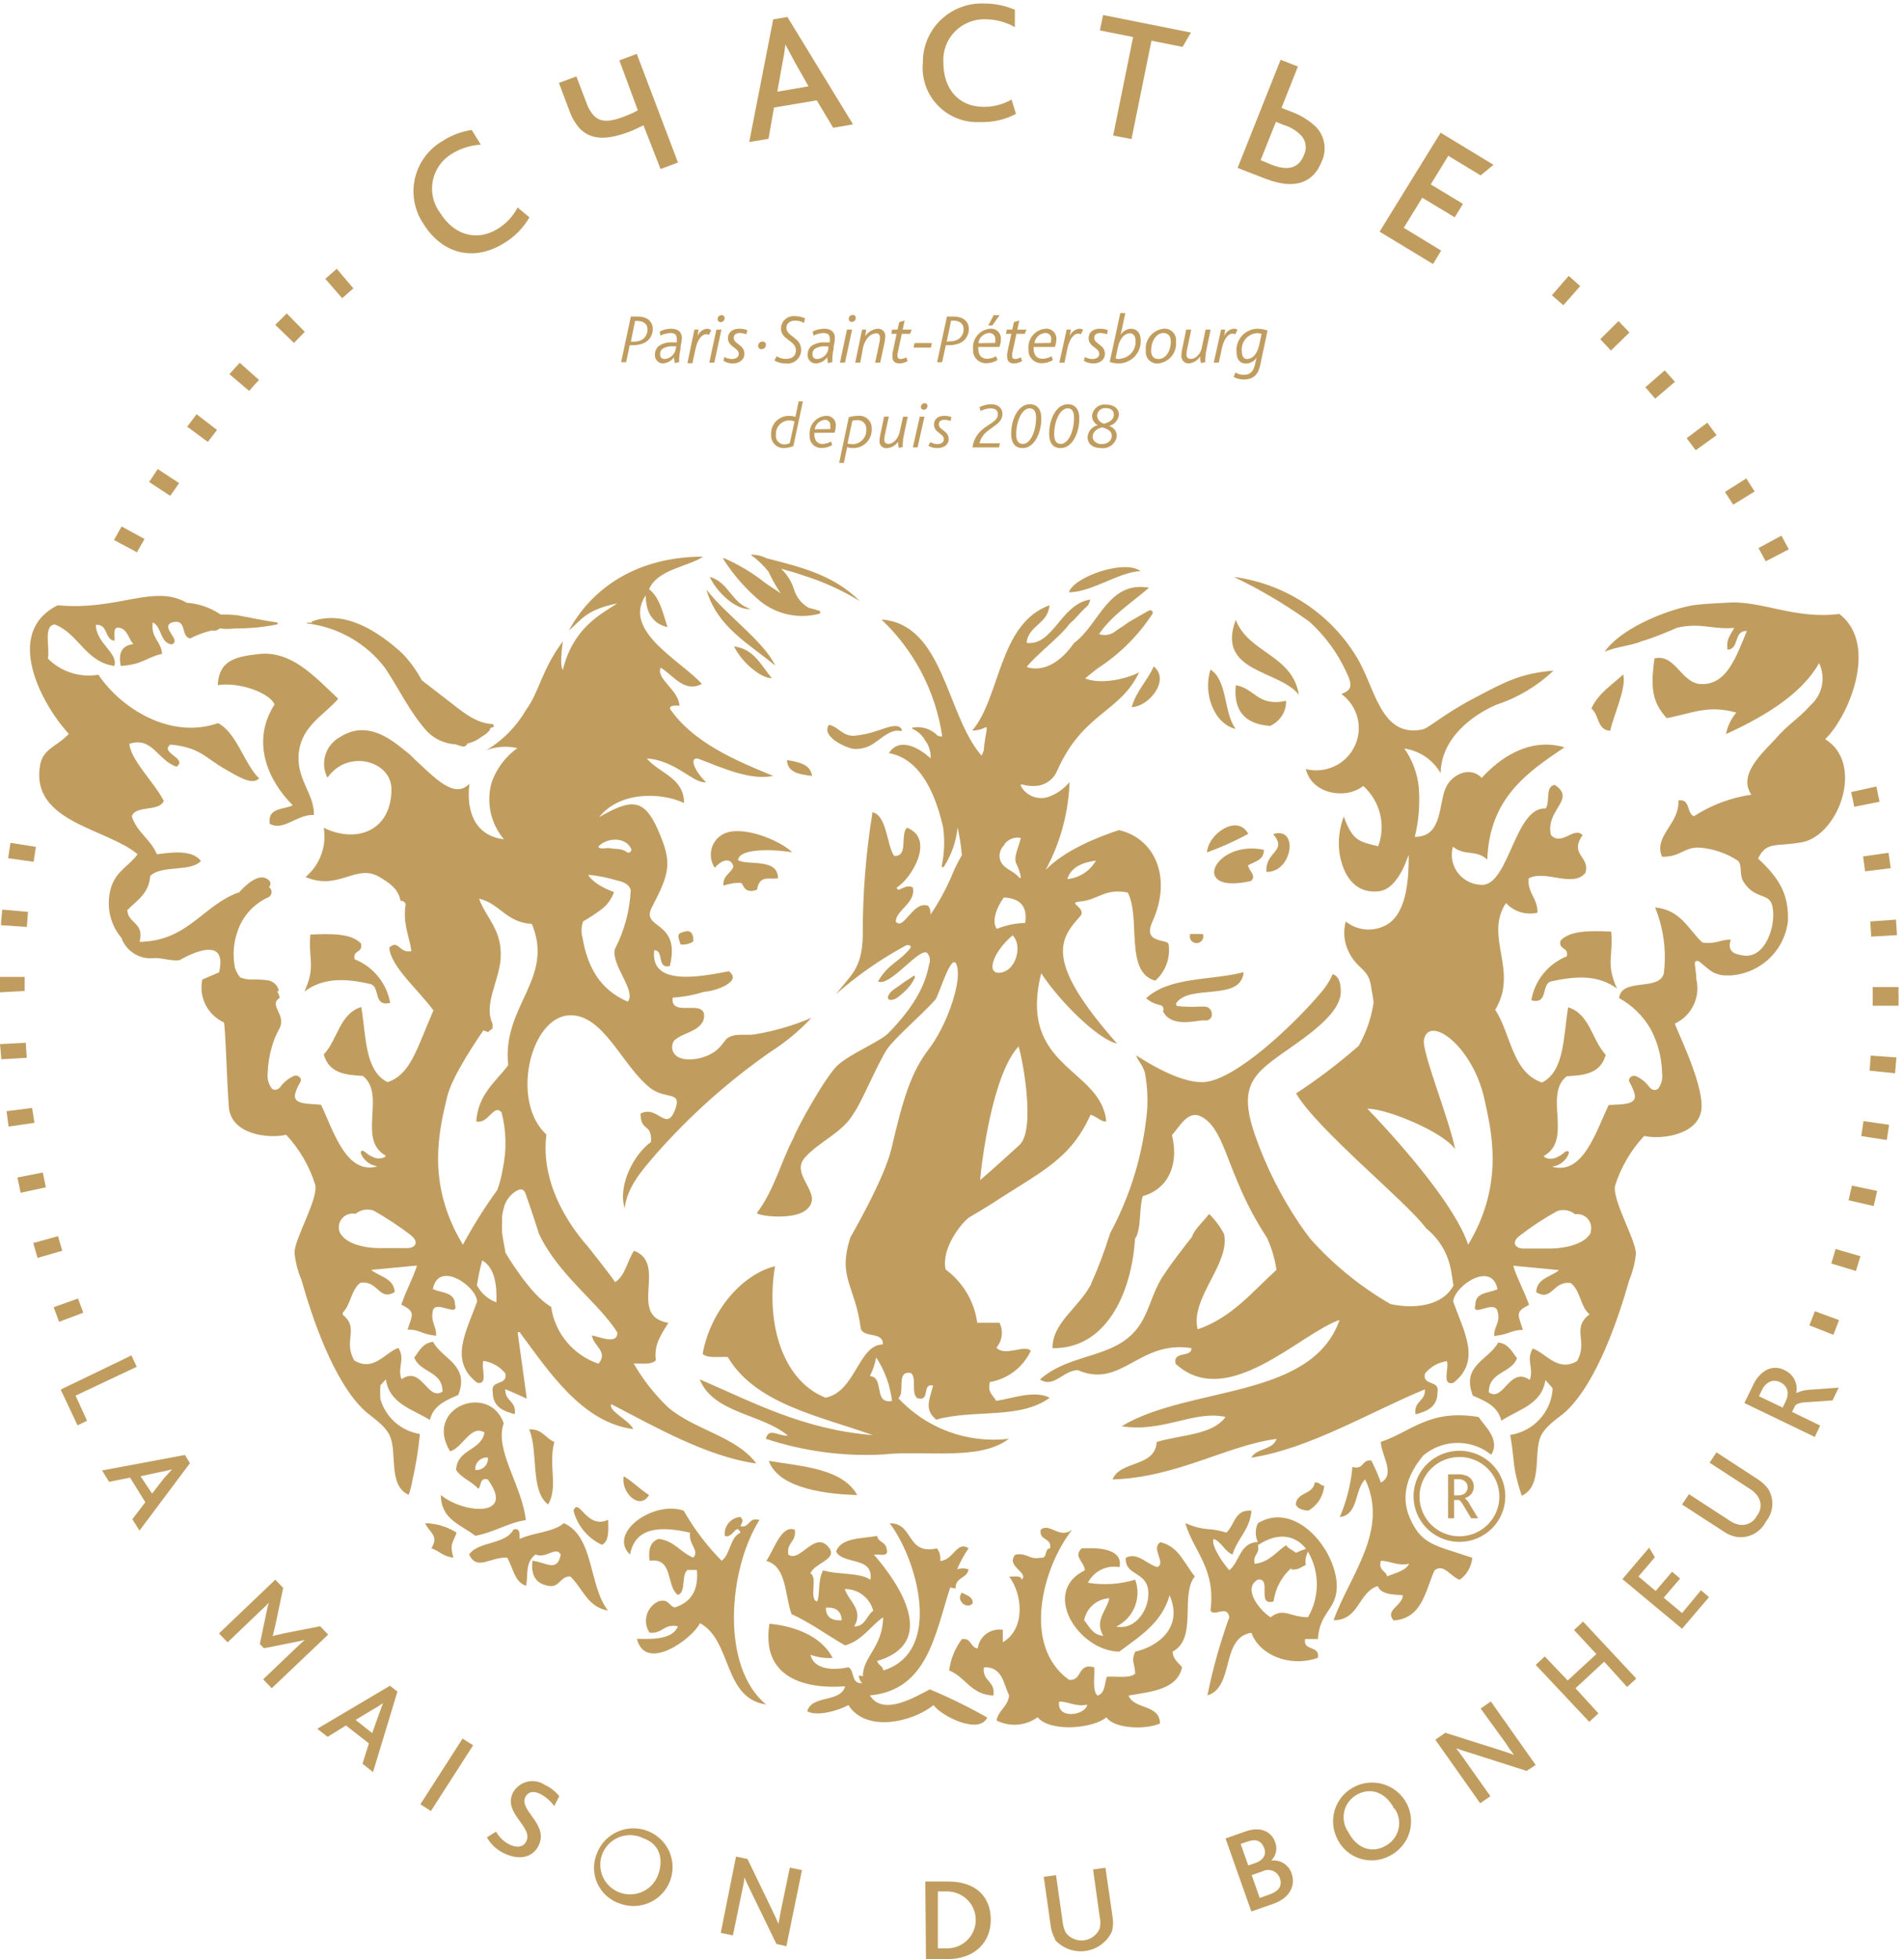 <svg width="104" height="107" viewBox="0 0 104 107" fill="none" xmlns="http://www.w3.org/2000/svg">
<g clip-path="url(#clip0_276_344)">
<path d="M28.919 11.87C28.582 12.458 28.096 12.949 27.51 13.294C25.787 14.345 24.108 13.804 23.124 12.218C22.88 11.854 22.713 11.445 22.635 11.015C22.557 10.585 22.569 10.143 22.67 9.718C22.771 9.292 22.959 8.892 23.223 8.542C23.486 8.192 23.819 7.899 24.202 7.683C24.676 7.379 25.21 7.18 25.768 7.098L26.263 7.901C25.698 7.934 25.151 8.107 24.672 8.404C24.405 8.565 24.176 8.78 23.998 9.034C23.82 9.289 23.698 9.577 23.639 9.881C23.58 10.185 23.585 10.498 23.655 10.8C23.725 11.101 23.858 11.385 24.045 11.633C24.784 12.821 26.012 13.213 27.178 12.504C27.643 12.22 28.022 11.816 28.274 11.335L28.919 11.87Z" fill="#C09D5F"/>
<path d="M35.147 6.843C34.883 6.974 34.633 7.098 34.357 7.204C33.223 7.621 32.283 7.708 31.613 6.961C31.387 6.688 31.213 6.376 31.099 6.041L30.529 4.529L31.482 4.174L32.027 5.599C32.104 5.845 32.23 6.073 32.396 6.271C32.791 6.731 33.38 6.632 34.032 6.389C34.308 6.285 34.578 6.165 34.84 6.028L33.831 3.297L34.783 2.942L37.032 8.877L36.08 9.232L35.147 6.843Z" fill="#C09D5F"/>
<path d="M42.233 1.058L43.01 0.927L46.594 6.793L45.51 6.98L44.614 5.481L42.277 5.873L41.976 7.583L40.924 7.757L42.233 1.058ZM44.163 4.715L43.405 3.378C43.142 2.893 42.998 2.619 42.897 2.426C42.861 2.784 42.805 3.139 42.728 3.49L42.459 5.008L44.163 4.715Z" fill="#C09D5F"/>
<path d="M55.496 6.221C54.895 6.537 54.221 6.691 53.541 6.669C53.111 6.692 52.682 6.622 52.282 6.464C51.882 6.307 51.52 6.065 51.223 5.756C50.925 5.447 50.699 5.078 50.558 4.674C50.418 4.27 50.367 3.841 50.409 3.415C50.404 2.979 50.489 2.545 50.66 2.143C50.83 1.74 51.082 1.376 51.4 1.074C51.718 0.772 52.094 0.538 52.507 0.387C52.919 0.235 53.359 0.169 53.798 0.193C54.361 0.194 54.918 0.31 55.434 0.535V1.481C54.943 1.203 54.388 1.056 53.823 1.051C53.511 1.043 53.201 1.099 52.912 1.217C52.623 1.335 52.362 1.511 52.146 1.735C51.93 1.959 51.764 2.225 51.658 2.517C51.552 2.808 51.508 3.119 51.53 3.428C51.53 4.827 52.332 5.817 53.692 5.835C54.239 5.848 54.779 5.71 55.252 5.437L55.496 6.221Z" fill="#C09D5F"/>
<path d="M61.893 2.022L60.076 1.661L60.252 0.821L65.051 1.779L64.593 2.563L62.895 2.221L61.805 7.596L60.803 7.403L61.893 2.022Z" fill="#C09D5F"/>
<path d="M69.949 3.266L70.895 3.633L69.999 5.891L70.45 6.072C70.998 6.256 71.497 6.56 71.91 6.961C72.137 7.21 72.285 7.52 72.335 7.852C72.385 8.184 72.335 8.523 72.192 8.828C71.766 9.904 70.82 10.426 69.103 9.754L67.6 9.17L69.949 3.266ZM69.435 8.989C70.369 9.356 70.939 9.182 71.221 8.473C71.302 8.313 71.335 8.134 71.319 7.956C71.302 7.778 71.236 7.608 71.127 7.465C70.873 7.173 70.54 6.957 70.168 6.843L69.692 6.656L68.859 8.747L69.435 8.989Z" fill="#C09D5F"/>
<path d="M78.689 7.247L81.577 9.002L80.875 9.58L79.108 8.51L78.15 10.072L79.91 11.136L79.459 11.87L77.686 10.8L76.677 12.442L78.72 13.686L78.275 14.42L75.356 12.653L78.689 7.247Z" fill="#C09D5F"/>
<path d="M100.141 72.903L98.832 72.387L99.132 71.615L100.454 72.101L100.141 72.903ZM3.227 72.194L2.932 71.398L4.26 70.919L4.549 71.696L3.227 72.194ZM101.375 69.419L100.028 69.009L100.266 68.219L101.619 68.611L101.375 69.419ZM2.049 68.704L1.817 67.889L3.17 67.516L3.402 68.312L2.049 68.704ZM102.346 65.873L100.974 65.556C101.037 65.289 101.099 65.021 101.156 64.754L102.534 65.046L102.346 65.873ZM1.128 65.146C1.071 64.872 1.009 64.592 0.952 64.312L2.337 64.038L2.506 64.847L1.128 65.146ZM103.06 62.265L101.663 62.048L101.789 61.233L103.186 61.432L103.06 62.265ZM0.47 61.531L0.357 60.691L1.754 60.511L1.88 61.326L0.47 61.531ZM103.511 58.62L102.121 58.477L102.183 57.656L103.587 57.755L103.511 58.62ZM0.075 57.855L0 57.027L1.41 56.953L1.46 57.774L0.075 57.855ZM103.699 54.931H102.29C102.29 54.657 102.29 54.383 102.29 54.11V53.911H103.699V54.122C103.706 54.383 103.706 54.669 103.699 54.95V54.931ZM-0.062 54.203V53.357H1.347V54.122L-0.062 54.203ZM102.208 51.155L102.158 50.327L103.562 50.228L103.618 51.074L102.208 51.155ZM1.466 50.626L0.057 50.533C0.057 50.246 0.1 49.967 0.125 49.68L1.529 49.805C1.504 50.078 1.485 50.352 1.466 50.626ZM101.876 47.59L101.764 46.775L103.154 46.576C103.198 46.856 103.236 47.136 103.273 47.416L101.876 47.59ZM1.836 47.068L0.445 46.875L0.57 46.035L1.961 46.253L1.836 47.068ZM101.281 44.063C101.231 43.797 101.175 43.53 101.112 43.26L102.49 42.956C102.553 43.236 102.609 43.509 102.666 43.789L101.281 44.063ZM96.445 30.657C96.319 30.414 96.188 30.172 96.05 29.935L97.303 29.257C97.441 29.506 97.579 29.755 97.71 30.003L96.445 30.657ZM7.481 30.165L6.228 29.493L6.641 28.753L7.894 29.437L7.481 30.165ZM94.671 27.565L94.22 26.868L95.386 26.128L95.843 26.843L94.671 27.565ZM9.297 27.08L8.145 26.327L8.615 25.618L9.786 26.389L9.297 27.08ZM92.623 24.591C92.46 24.367 92.291 24.15 92.128 23.932L93.256 23.086L93.763 23.77L92.623 24.591ZM11.352 24.137L10.225 23.304L10.739 22.625L11.854 23.484L11.352 24.137ZM90.411 21.773L89.872 21.151L90.931 20.23L91.489 20.853L90.411 21.773ZM13.608 21.35L12.53 20.436L13.094 19.814L14.147 20.753C13.971 20.933 13.783 21.151 13.608 21.35ZM87.993 19.148L87.41 18.526L88.406 17.537L89.002 18.159L87.993 19.148ZM16.058 18.731L15.036 17.742C15.237 17.537 15.444 17.344 15.663 17.12L16.646 18.122L16.058 18.731ZM85.393 16.672L84.766 16.125L85.687 15.067L86.314 15.627L85.393 16.672ZM18.689 16.286L17.768 15.229L18.394 14.681L19.303 15.751L18.689 16.286Z" fill="#C09D5F"/>
<path d="M7.18 74.029L7.468 74.651L4.129 76.225L4.755 77.6L4.235 77.849L3.314 75.895L7.18 74.029Z" fill="#C09D5F"/>
<path d="M10.1 79.466L10.375 79.914L7.619 83.597L7.23 82.975L7.938 82.048L7.105 80.704L5.958 80.934L5.576 80.312L10.1 79.466ZM8.308 81.575L8.934 80.766L9.398 80.25C9.248 80.294 9.047 80.343 8.684 80.412L7.675 80.629L8.308 81.575Z" fill="#C09D5F"/>
<path d="M15.037 86.278L15.469 86.726L15.056 88.692C14.993 88.972 14.949 89.158 14.893 89.357C15.075 89.308 15.294 89.258 15.57 89.196L17.487 88.822L17.925 89.277L14.843 92.207L14.373 91.721L16.19 89.986L16.641 89.569C16.491 89.612 16.221 89.662 16.083 89.693L14.417 90.023L14.191 89.787L14.555 88.064C14.587 87.887 14.629 87.713 14.68 87.541V87.541C14.555 87.672 14.379 87.846 14.254 87.958L12.431 89.7L11.961 89.214L15.037 86.278Z" fill="#C09D5F"/>
<path d="M21.302 92.07L21.709 92.393L20.375 96.785L19.799 96.331L20.149 95.218L18.896 94.241L17.894 94.863L17.33 94.421L21.302 92.07ZM20.331 94.658L20.676 93.687C20.801 93.345 20.87 93.152 20.926 93.015C20.724 93.157 20.515 93.288 20.3 93.407L19.423 93.936L20.331 94.658Z" fill="#C09D5F"/>
<path d="M25.267 94.956L25.843 95.323L23.537 98.913L22.961 98.546L25.267 94.956Z" fill="#C09D5F"/>
<path d="M27.097 100.039C27.258 100.334 27.504 100.575 27.805 100.729C28.156 100.91 28.557 100.941 28.745 100.574C29.152 99.778 27.442 99.037 28.024 97.899C28.105 97.754 28.216 97.627 28.349 97.526C28.482 97.425 28.634 97.353 28.797 97.314C28.959 97.275 29.128 97.269 29.293 97.298C29.457 97.327 29.614 97.39 29.753 97.482C30.063 97.627 30.335 97.839 30.549 98.104L30.273 98.645C30.074 98.368 29.812 98.14 29.509 97.98C29.221 97.83 28.883 97.805 28.701 98.141C28.319 98.888 30.016 99.635 29.409 100.823C29.07 101.482 28.319 101.606 27.529 101.221C27.134 101.035 26.808 100.73 26.596 100.35L27.097 100.039Z" fill="#C09D5F"/>
<path d="M32.609 101.215C32.761 100.825 33.026 100.488 33.37 100.247C33.714 100.006 34.122 99.871 34.543 99.86C34.964 99.848 35.379 99.96 35.736 100.183C36.093 100.405 36.376 100.726 36.549 101.107C36.722 101.488 36.778 101.912 36.71 102.324C36.642 102.737 36.452 103.12 36.165 103.426C35.878 103.732 35.506 103.947 35.096 104.044C34.687 104.141 34.258 104.115 33.862 103.97C33.591 103.881 33.342 103.736 33.129 103.546C32.917 103.355 32.747 103.123 32.629 102.865C32.511 102.606 32.449 102.326 32.446 102.042C32.442 101.758 32.498 101.476 32.609 101.215V101.215ZM35.949 102.397C36.274 101.495 35.992 100.704 35.166 100.412C34.871 100.261 34.538 100.202 34.209 100.244C33.88 100.286 33.572 100.426 33.326 100.646C33.08 100.867 32.907 101.156 32.831 101.476C32.755 101.796 32.779 102.132 32.9 102.438C33.02 102.745 33.233 103.007 33.508 103.191C33.782 103.374 34.107 103.47 34.439 103.466C34.77 103.461 35.092 103.356 35.362 103.165C35.632 102.974 35.836 102.706 35.949 102.397V102.397Z" fill="#C09D5F"/>
<path d="M42.408 106.173L41.029 103.33C40.873 103.025 40.76 102.764 40.66 102.54C40.66 102.726 40.597 102.944 40.547 103.218L40.033 105.706L39.369 105.569L40.202 101.401L40.829 101.532L42.151 104.269C42.307 104.586 42.426 104.848 42.52 105.078C42.558 104.86 42.602 104.624 42.652 104.362L43.141 102.005L43.805 102.141L42.953 106.297L42.408 106.173Z" fill="#C09D5F"/>
<path d="M50.541 102.764H51.794C53.31 102.764 54.112 103.597 54.118 104.835C54.125 106.073 53.254 107 51.75 107H50.579L50.541 102.764ZM51.75 106.415C52.166 106.41 52.562 106.242 52.852 105.947C53.142 105.651 53.303 105.254 53.298 104.841C53.293 104.429 53.123 104.035 52.826 103.747C52.528 103.459 52.128 103.3 51.713 103.305H51.23V106.415H51.75Z" fill="#C09D5F"/>
<path d="M57.638 105.918C57.505 105.688 57.419 105.434 57.388 105.171L57.012 102.509L57.682 102.415L58.052 105.028C58.073 105.223 58.135 105.412 58.233 105.582C58.35 105.727 58.503 105.839 58.677 105.908C58.85 105.976 59.039 105.999 59.224 105.973C59.41 105.947 59.585 105.874 59.733 105.761C59.881 105.648 59.997 105.498 60.069 105.327C60.115 105.122 60.115 104.909 60.069 104.705L59.706 102.104L60.382 102.011L60.771 104.698C60.817 104.965 60.804 105.239 60.733 105.501C60.599 105.783 60.397 106.028 60.143 106.213C59.889 106.398 59.593 106.516 59.281 106.558C58.97 106.599 58.653 106.562 58.359 106.45C58.065 106.339 57.804 106.155 57.601 105.918H57.638Z" fill="#C09D5F"/>
<path d="M66.941 100.412L68.038 100.026C68.902 99.722 69.46 100.076 69.648 100.605C69.717 100.776 69.734 100.963 69.696 101.144C69.658 101.324 69.567 101.49 69.435 101.619V101.619C69.674 101.588 69.917 101.642 70.12 101.77C70.324 101.899 70.476 102.094 70.55 102.322C70.776 102.944 70.481 103.653 69.56 103.977L68.351 104.4L66.941 100.412ZM68.564 101.756C69.015 101.594 69.191 101.283 69.046 100.922C68.902 100.561 68.633 100.412 68.151 100.58L67.768 100.711L68.182 101.886L68.564 101.756ZM69.322 103.479C69.83 103.305 70.061 103.019 69.905 102.571C69.871 102.481 69.819 102.399 69.751 102.331C69.683 102.263 69.601 102.21 69.511 102.175C69.421 102.141 69.325 102.127 69.228 102.133C69.132 102.139 69.038 102.165 68.953 102.21L68.37 102.415L68.808 103.659L69.322 103.479Z" fill="#C09D5F"/>
<path d="M73.02 100.381C72.841 100.005 72.777 99.586 72.836 99.174C72.895 98.763 73.076 98.378 73.354 98.068C73.632 97.757 73.997 97.535 74.402 97.429C74.806 97.323 75.234 97.338 75.63 97.472C76.026 97.606 76.374 97.852 76.63 98.181C76.886 98.51 77.039 98.907 77.069 99.321C77.099 99.736 77.006 100.15 76.801 100.512C76.595 100.874 76.287 101.168 75.914 101.358C75.662 101.495 75.384 101.578 75.098 101.603C74.811 101.628 74.523 101.593 74.251 101.501C73.979 101.41 73.729 101.263 73.517 101.07C73.305 100.877 73.136 100.642 73.02 100.381ZM76.153 98.788C75.714 97.936 74.943 97.6 74.166 97.992C73.986 98.083 73.827 98.212 73.701 98.369C73.574 98.526 73.483 98.708 73.433 98.903C73.383 99.098 73.376 99.302 73.412 99.499C73.448 99.697 73.525 99.886 73.64 100.051C74.091 100.941 74.893 101.227 75.62 100.848C75.804 100.76 75.966 100.634 76.096 100.478C76.227 100.323 76.322 100.141 76.375 99.946C76.429 99.751 76.439 99.546 76.406 99.346C76.373 99.147 76.297 98.956 76.184 98.788H76.153Z" fill="#C09D5F"/>
<path d="M83.387 96.723L80.368 95.759C80.036 95.659 79.741 95.56 79.534 95.485C79.653 95.634 79.785 95.808 79.942 96.032L81.408 98.104L80.85 98.49L78.4 95.019L78.945 94.639L81.852 95.56C82.197 95.672 82.479 95.759 82.698 95.852C82.56 95.672 82.416 95.479 82.266 95.23L80.875 93.314L81.433 92.928L83.882 96.4L83.387 96.723Z" fill="#C09D5F"/>
<path d="M83.883 90.931L84.378 90.471L85.631 91.784L87.197 90.34L85.975 89.028L86.47 88.567L89.377 91.678L88.876 92.138L87.623 90.757L86.057 92.207L87.31 93.581L86.809 94.042L83.883 90.931Z" fill="#C09D5F"/>
<path d="M88.619 86.247L90.079 84.53L90.392 85.053L89.496 86.104L90.436 86.894L91.332 85.843L91.77 86.216L90.875 87.261L91.877 88.101L92.911 86.857L93.349 87.23L91.877 88.959L88.619 86.247Z" fill="#C09D5F"/>
<path d="M94.872 83.945C94.607 83.9 94.357 83.796 94.139 83.64L91.877 82.172L92.253 81.606L94.471 83.049C94.632 83.162 94.816 83.241 95.01 83.28C95.2 83.309 95.394 83.278 95.565 83.191C95.736 83.104 95.875 82.965 95.962 82.794C96.083 82.648 96.154 82.468 96.165 82.279C96.176 82.09 96.127 81.902 96.024 81.743C95.913 81.574 95.765 81.432 95.592 81.326L93.381 79.889L93.757 79.323L96.018 80.797C96.248 80.941 96.447 81.129 96.601 81.351C96.76 81.625 96.83 81.94 96.803 82.255C96.776 82.569 96.653 82.868 96.451 83.112C96.308 83.397 96.079 83.631 95.796 83.78C95.513 83.93 95.189 83.987 94.872 83.945Z" fill="#C09D5F"/>
<path d="M95.279 76.629L95.749 75.671C95.874 75.378 96.072 75.121 96.326 74.925C96.489 74.8 96.686 74.725 96.892 74.709C97.098 74.694 97.304 74.739 97.485 74.838C97.716 74.943 97.905 75.124 98.019 75.35C98.133 75.576 98.166 75.835 98.111 76.082V76.082C98.387 75.96 98.686 75.896 98.988 75.895L100.435 75.79L100.097 76.486L98.788 76.58C98.368 76.58 98.161 76.667 98.061 76.76L97.886 77.115L99.421 77.861L99.126 78.483L95.279 76.629ZM97.528 76.561C97.612 76.404 97.653 76.228 97.647 76.051C97.636 75.931 97.592 75.816 97.52 75.719C97.449 75.621 97.352 75.545 97.24 75.497C97.145 75.443 97.037 75.414 96.927 75.414C96.817 75.414 96.709 75.443 96.614 75.497C96.444 75.594 96.311 75.746 96.238 75.927L96.075 76.256L97.372 76.878L97.528 76.561Z" fill="#C09D5F"/>
<path d="M42.12 23.745C42.11 23.614 42.128 23.481 42.172 23.357C42.216 23.232 42.286 23.118 42.376 23.021C42.467 22.924 42.576 22.847 42.698 22.794C42.82 22.741 42.951 22.713 43.084 22.713C43.208 22.713 43.33 22.732 43.448 22.769L43.623 21.923H43.855L43.335 24.361C43.171 24.433 42.994 24.471 42.815 24.473C42.72 24.475 42.626 24.457 42.538 24.421C42.45 24.385 42.371 24.331 42.305 24.262C42.24 24.193 42.19 24.112 42.157 24.023C42.126 23.934 42.113 23.84 42.12 23.745V23.745ZM43.141 24.193L43.398 23.017C43.303 22.983 43.204 22.964 43.103 22.962C43.003 22.964 42.904 22.986 42.813 23.028C42.721 23.069 42.639 23.129 42.572 23.203C42.505 23.277 42.453 23.363 42.42 23.458C42.388 23.552 42.375 23.652 42.383 23.752C42.373 23.819 42.379 23.887 42.4 23.951C42.42 24.016 42.454 24.076 42.5 24.125C42.546 24.175 42.603 24.215 42.666 24.24C42.729 24.266 42.797 24.277 42.865 24.274C42.962 24.269 43.056 24.241 43.141 24.193V24.193Z" fill="#C09D5F"/>
<path d="M44.231 23.758C44.216 23.631 44.228 23.503 44.264 23.381C44.301 23.259 44.362 23.146 44.444 23.049C44.526 22.951 44.627 22.871 44.741 22.813C44.856 22.755 44.98 22.721 45.108 22.713C45.182 22.706 45.257 22.715 45.326 22.741C45.396 22.766 45.459 22.806 45.511 22.858C45.563 22.911 45.603 22.974 45.628 23.043C45.652 23.113 45.661 23.187 45.653 23.26C45.65 23.387 45.626 23.513 45.584 23.633L44.482 23.64C44.482 23.677 44.482 23.708 44.482 23.739C44.482 24.062 44.663 24.249 44.926 24.249C45.09 24.244 45.25 24.197 45.39 24.112L45.459 24.305C45.291 24.408 45.099 24.464 44.901 24.467C44.808 24.474 44.713 24.461 44.626 24.427C44.538 24.393 44.459 24.341 44.394 24.273C44.33 24.204 44.282 24.123 44.254 24.034C44.225 23.945 44.218 23.85 44.231 23.758ZM45.352 23.434C45.361 23.372 45.361 23.31 45.352 23.248C45.357 23.205 45.353 23.163 45.339 23.122C45.325 23.082 45.302 23.045 45.272 23.015C45.242 22.985 45.206 22.961 45.165 22.947C45.125 22.932 45.082 22.926 45.039 22.93C44.905 22.947 44.781 23.007 44.684 23.1C44.587 23.193 44.522 23.314 44.501 23.447L45.352 23.434Z" fill="#C09D5F"/>
<path d="M46.362 22.787C46.519 22.74 46.681 22.715 46.845 22.713C46.943 22.699 47.044 22.707 47.139 22.736C47.234 22.765 47.321 22.815 47.395 22.881C47.468 22.948 47.526 23.029 47.565 23.121C47.603 23.212 47.62 23.311 47.615 23.409C47.624 23.545 47.604 23.681 47.558 23.809C47.512 23.937 47.44 24.054 47.347 24.154C47.254 24.253 47.141 24.333 47.016 24.388C46.891 24.443 46.756 24.472 46.619 24.473C46.502 24.475 46.386 24.458 46.275 24.423L46.093 25.282H45.836L46.362 22.787ZM46.569 24.262C46.673 24.26 46.776 24.238 46.87 24.195C46.965 24.153 47.05 24.092 47.12 24.015C47.19 23.939 47.243 23.849 47.277 23.751C47.31 23.653 47.323 23.55 47.315 23.447C47.322 23.379 47.313 23.311 47.29 23.247C47.267 23.183 47.23 23.125 47.181 23.077C47.132 23.029 47.073 22.993 47.009 22.971C46.944 22.949 46.875 22.941 46.807 22.949C46.722 22.948 46.638 22.959 46.556 22.98L46.293 24.224C46.383 24.25 46.476 24.263 46.569 24.262V24.262Z" fill="#C09D5F"/>
<path d="M48.041 24.062C48.046 23.954 48.06 23.845 48.084 23.739L48.291 22.756H48.548L48.335 23.758C48.315 23.841 48.305 23.927 48.304 24.013C48.304 24.181 48.398 24.243 48.511 24.243C48.824 24.243 49.056 23.932 49.137 23.621L49.325 22.762H49.582L49.375 23.745C49.338 23.892 49.317 24.042 49.312 24.193C49.306 24.268 49.306 24.343 49.312 24.417L49.093 24.461C49.064 24.351 49.051 24.238 49.056 24.125C48.986 24.228 48.893 24.314 48.784 24.375C48.676 24.437 48.554 24.472 48.429 24.479C48.374 24.483 48.32 24.474 48.269 24.453C48.218 24.433 48.173 24.402 48.135 24.362C48.098 24.322 48.071 24.275 48.054 24.223C48.038 24.171 48.033 24.116 48.041 24.062V24.062Z" fill="#C09D5F"/>
<path d="M50.239 22.756H50.496L50.12 24.436H49.863L50.239 22.756ZM50.302 22.227C50.301 22.201 50.306 22.174 50.315 22.149C50.325 22.124 50.34 22.102 50.358 22.082C50.377 22.063 50.399 22.048 50.424 22.038C50.449 22.027 50.475 22.022 50.502 22.022C50.523 22.02 50.543 22.023 50.563 22.03C50.582 22.036 50.6 22.047 50.615 22.061C50.63 22.076 50.641 22.093 50.649 22.112C50.657 22.131 50.66 22.151 50.659 22.171C50.66 22.198 50.655 22.225 50.645 22.249C50.636 22.274 50.621 22.297 50.602 22.316C50.584 22.335 50.561 22.351 50.537 22.361C50.512 22.371 50.485 22.377 50.459 22.377C50.438 22.378 50.417 22.376 50.398 22.369C50.379 22.362 50.361 22.352 50.346 22.337C50.331 22.323 50.319 22.306 50.312 22.287C50.304 22.268 50.301 22.248 50.302 22.227V22.227Z" fill="#C09D5F"/>
<path d="M50.822 24.143C50.936 24.215 51.069 24.254 51.204 24.255C51.392 24.255 51.555 24.168 51.555 23.988C51.555 23.671 51.016 23.64 51.016 23.192C51.016 22.924 51.198 22.713 51.574 22.713C51.708 22.71 51.842 22.733 51.968 22.781L51.924 22.992C51.816 22.953 51.702 22.933 51.586 22.93C51.417 22.93 51.279 22.999 51.279 23.179C51.279 23.49 51.818 23.515 51.818 23.982C51.818 24.293 51.555 24.473 51.191 24.473C51.021 24.477 50.854 24.432 50.709 24.343L50.822 24.143Z" fill="#C09D5F"/>
<path d="M54.506 22.626C54.506 22.402 54.349 22.302 54.117 22.302C53.923 22.309 53.733 22.358 53.56 22.445L53.503 22.234C53.699 22.138 53.912 22.085 54.13 22.078C54.493 22.078 54.756 22.271 54.756 22.607C54.756 23.328 53.685 23.341 53.503 24.212H54.618L54.568 24.436H53.121C53.303 23.192 54.506 23.229 54.506 22.626Z" fill="#C09D5F"/>
<path d="M55.232 23.689C55.232 22.899 55.615 22.078 56.254 22.078C56.648 22.078 56.88 22.346 56.88 22.856C56.88 23.646 56.498 24.473 55.865 24.473C55.452 24.473 55.232 24.206 55.232 23.689ZM56.592 22.825C56.592 22.47 56.479 22.302 56.235 22.302C55.834 22.302 55.508 22.974 55.508 23.721C55.508 24.075 55.627 24.243 55.865 24.243C56.266 24.262 56.592 23.571 56.592 22.825Z" fill="#C09D5F"/>
<path d="M57.307 23.689C57.307 22.899 57.689 22.078 58.328 22.078C58.722 22.078 58.954 22.346 58.954 22.856C58.954 23.646 58.572 24.473 57.939 24.473C57.526 24.473 57.307 24.206 57.307 23.689ZM58.666 22.825C58.666 22.47 58.553 22.302 58.315 22.302C57.914 22.302 57.582 22.974 57.582 23.721C57.582 24.075 57.701 24.243 57.939 24.243C58.34 24.262 58.666 23.571 58.666 22.825Z" fill="#C09D5F"/>
<path d="M59.406 23.876C59.416 23.722 59.475 23.575 59.576 23.457C59.676 23.34 59.812 23.257 59.964 23.223V23.223C59.87 23.176 59.791 23.104 59.736 23.015C59.68 22.926 59.651 22.823 59.651 22.719C59.657 22.627 59.683 22.537 59.726 22.455C59.769 22.373 59.829 22.301 59.901 22.243C59.973 22.184 60.056 22.142 60.146 22.116C60.235 22.091 60.329 22.085 60.421 22.097C60.835 22.097 61.117 22.314 61.117 22.644C61.104 22.791 61.045 22.93 60.948 23.041C60.851 23.153 60.722 23.232 60.578 23.266C60.699 23.298 60.806 23.367 60.883 23.465C60.96 23.563 61.002 23.683 61.004 23.807C60.992 23.907 60.961 24.004 60.911 24.092C60.861 24.18 60.795 24.257 60.715 24.319C60.635 24.381 60.544 24.426 60.446 24.453C60.348 24.479 60.246 24.486 60.145 24.473C59.707 24.473 59.406 24.262 59.406 23.876ZM60.728 23.795C60.728 23.565 60.515 23.422 60.189 23.341C59.889 23.422 59.682 23.608 59.682 23.857C59.682 24.106 59.939 24.255 60.158 24.255C60.471 24.262 60.728 24.087 60.728 23.795V23.795ZM60.841 22.644C60.841 22.401 60.647 22.29 60.409 22.29C60.349 22.283 60.289 22.288 60.232 22.305C60.175 22.323 60.122 22.351 60.077 22.39C60.032 22.428 59.995 22.476 59.969 22.529C59.943 22.583 59.928 22.641 59.926 22.7C59.933 22.806 59.974 22.907 60.044 22.987C60.115 23.067 60.21 23.121 60.315 23.142C60.597 23.061 60.841 22.918 60.841 22.644Z" fill="#C09D5F"/>
<path d="M34.458 17.288H34.797C34.931 17.284 35.064 17.302 35.191 17.344C35.328 17.38 35.448 17.462 35.532 17.575C35.617 17.688 35.66 17.826 35.655 17.966C35.659 18.16 35.595 18.349 35.474 18.502C35.353 18.654 35.182 18.759 34.991 18.8C34.848 18.838 34.7 18.857 34.552 18.856H34.396L34.201 19.783H33.926L34.458 17.288ZM34.59 18.663C34.7 18.668 34.81 18.653 34.916 18.619C35.05 18.581 35.167 18.498 35.249 18.385C35.331 18.273 35.372 18.136 35.367 17.997C35.374 17.905 35.349 17.812 35.297 17.736C35.245 17.659 35.168 17.602 35.079 17.574C34.986 17.542 34.888 17.527 34.79 17.531H34.69L34.458 18.663H34.59Z" fill="#C09D5F"/>
<path d="M35.773 19.372C35.772 19.279 35.791 19.188 35.83 19.104C35.869 19.02 35.927 18.946 35.998 18.887C36.206 18.752 36.452 18.686 36.7 18.7H36.963C36.973 18.626 36.973 18.55 36.963 18.476C36.963 18.29 36.863 18.19 36.625 18.19C36.434 18.198 36.246 18.245 36.073 18.327L36.036 18.103C36.231 18.008 36.445 17.957 36.662 17.954C36.95 17.954 37.245 18.072 37.245 18.464C37.238 18.613 37.215 18.761 37.176 18.905V19.055C37.132 19.217 37.107 19.384 37.101 19.552C37.09 19.627 37.09 19.702 37.101 19.776L36.863 19.832C36.833 19.729 36.816 19.622 36.813 19.515C36.74 19.614 36.647 19.696 36.538 19.754C36.43 19.812 36.309 19.845 36.186 19.851C36.068 19.841 35.958 19.786 35.88 19.696C35.803 19.606 35.764 19.49 35.773 19.372V19.372ZM36.907 19.061L36.944 18.918H36.788C36.583 18.896 36.377 18.94 36.199 19.042C36.153 19.076 36.115 19.12 36.09 19.171C36.065 19.222 36.053 19.278 36.055 19.335C36.055 19.521 36.142 19.608 36.318 19.608C36.463 19.595 36.6 19.534 36.707 19.435C36.813 19.336 36.884 19.204 36.907 19.061V19.061Z" fill="#C09D5F"/>
<path d="M37.929 18.003H38.155L38.098 18.364C38.137 18.254 38.207 18.157 38.299 18.085C38.391 18.012 38.502 17.967 38.618 17.954C38.701 17.955 38.781 17.986 38.844 18.041L38.725 18.29C38.679 18.264 38.627 18.251 38.574 18.252C38.355 18.252 38.105 18.507 37.985 19.08L37.822 19.839H37.547L37.929 18.003Z" fill="#C09D5F"/>
<path d="M39.131 18.003H39.406L39.018 19.807H38.742L39.131 18.003ZM39.2 17.431C39.198 17.403 39.202 17.375 39.212 17.349C39.221 17.322 39.236 17.298 39.255 17.278C39.275 17.257 39.298 17.241 39.324 17.23C39.35 17.219 39.378 17.213 39.406 17.213C39.429 17.211 39.452 17.213 39.474 17.22C39.495 17.227 39.515 17.238 39.532 17.254C39.548 17.269 39.562 17.288 39.57 17.309C39.579 17.33 39.583 17.352 39.582 17.375C39.582 17.432 39.559 17.486 39.52 17.527C39.48 17.567 39.426 17.591 39.369 17.593C39.345 17.595 39.322 17.592 39.3 17.584C39.278 17.575 39.258 17.562 39.242 17.546C39.226 17.529 39.214 17.509 39.206 17.487C39.199 17.465 39.197 17.442 39.2 17.419V17.431Z" fill="#C09D5F"/>
<path d="M39.563 19.496C39.689 19.569 39.831 19.608 39.977 19.608C40.171 19.608 40.353 19.521 40.353 19.328C40.353 18.986 39.764 18.955 39.764 18.47C39.764 18.184 39.964 17.954 40.39 17.954C40.536 17.953 40.68 17.978 40.816 18.028L40.773 18.259C40.656 18.215 40.533 18.192 40.409 18.19C40.221 18.19 40.077 18.265 40.077 18.457C40.077 18.794 40.66 18.818 40.66 19.322C40.66 19.652 40.378 19.851 40.033 19.851C39.852 19.855 39.673 19.805 39.52 19.708L39.563 19.496Z" fill="#C09D5F"/>
<path d="M42.426 19.459C42.574 19.553 42.746 19.603 42.921 19.602C43.191 19.602 43.473 19.49 43.473 19.142C43.473 18.576 42.658 18.576 42.658 17.935C42.66 17.84 42.682 17.745 42.723 17.659C42.764 17.572 42.822 17.495 42.895 17.433C42.968 17.37 43.053 17.323 43.145 17.295C43.236 17.267 43.333 17.258 43.429 17.269C43.617 17.268 43.803 17.308 43.974 17.387L43.918 17.636C43.768 17.555 43.6 17.512 43.429 17.512C43.178 17.512 42.953 17.643 42.953 17.898C42.953 18.389 43.761 18.408 43.761 19.111C43.762 19.216 43.74 19.321 43.697 19.417C43.654 19.514 43.59 19.6 43.511 19.67C43.431 19.74 43.337 19.793 43.236 19.824C43.134 19.855 43.027 19.864 42.921 19.851C42.701 19.857 42.484 19.8 42.295 19.689L42.426 19.459Z" fill="#C09D5F"/>
<path d="M44.112 19.372C44.111 19.28 44.129 19.189 44.167 19.105C44.205 19.021 44.261 18.947 44.332 18.887C44.542 18.753 44.79 18.687 45.04 18.7H45.322C45.331 18.626 45.331 18.55 45.322 18.476C45.322 18.29 45.221 18.19 44.977 18.19C44.788 18.199 44.602 18.245 44.432 18.327L44.394 18.103C44.59 18.008 44.803 17.957 45.021 17.954C45.309 17.954 45.603 18.072 45.603 18.464C45.599 18.613 45.576 18.762 45.535 18.905V19.055C45.495 19.218 45.472 19.385 45.466 19.552C45.459 19.627 45.459 19.702 45.466 19.776L45.228 19.832C45.2 19.729 45.186 19.622 45.184 19.515C45.111 19.614 45.017 19.696 44.909 19.754C44.801 19.812 44.68 19.845 44.557 19.851C44.496 19.85 44.435 19.837 44.379 19.812C44.323 19.788 44.272 19.752 44.231 19.707C44.189 19.662 44.157 19.609 44.137 19.552C44.116 19.494 44.108 19.433 44.112 19.372ZM45.246 19.061V18.918H45.109C44.904 18.897 44.698 18.94 44.52 19.042C44.474 19.076 44.436 19.12 44.411 19.171C44.386 19.222 44.374 19.278 44.376 19.335C44.376 19.521 44.469 19.608 44.639 19.608C44.787 19.598 44.928 19.538 45.038 19.439C45.148 19.34 45.221 19.207 45.246 19.061V19.061Z" fill="#C09D5F"/>
<path d="M46.261 18.003H46.543L46.155 19.807H45.879L46.261 18.003ZM46.361 17.419C46.361 17.39 46.365 17.362 46.376 17.336C46.386 17.309 46.402 17.285 46.421 17.265C46.441 17.245 46.465 17.229 46.491 17.218C46.518 17.206 46.546 17.201 46.574 17.201C46.596 17.199 46.619 17.202 46.64 17.209C46.661 17.217 46.68 17.229 46.696 17.244C46.712 17.259 46.724 17.278 46.732 17.298C46.741 17.319 46.744 17.34 46.743 17.363C46.744 17.391 46.739 17.419 46.729 17.445C46.719 17.472 46.703 17.496 46.683 17.516C46.663 17.537 46.64 17.553 46.614 17.564C46.587 17.575 46.559 17.58 46.531 17.58C46.508 17.582 46.486 17.579 46.465 17.572C46.444 17.564 46.425 17.553 46.409 17.537C46.393 17.522 46.381 17.503 46.372 17.483C46.364 17.463 46.36 17.441 46.361 17.419Z" fill="#C09D5F"/>
<path d="M47.089 18.003H47.314L47.258 18.364C47.333 18.249 47.433 18.151 47.551 18.08C47.67 18.009 47.803 17.966 47.941 17.954C47.998 17.949 48.056 17.958 48.11 17.979C48.164 18 48.212 18.032 48.252 18.074C48.291 18.115 48.321 18.165 48.339 18.22C48.357 18.274 48.362 18.332 48.354 18.389C48.349 18.506 48.334 18.623 48.31 18.737L48.079 19.807H47.803L48.029 18.744C48.052 18.648 48.065 18.55 48.066 18.451C48.066 18.271 47.978 18.202 47.853 18.202C47.752 18.212 47.654 18.245 47.568 18.298C47.481 18.351 47.407 18.422 47.352 18.507C47.245 18.656 47.172 18.826 47.139 19.005L46.989 19.807H46.713L47.089 18.003Z" fill="#C09D5F"/>
<path d="M48.749 19.509C48.743 19.439 48.743 19.368 48.749 19.297L48.974 18.234H48.68L48.73 18.003H49.024L49.118 17.593L49.413 17.506L49.306 18.003H49.801L49.707 18.234H49.256L49.024 19.322C49.019 19.366 49.019 19.41 49.024 19.453C49.024 19.552 49.074 19.608 49.193 19.608C49.302 19.603 49.407 19.571 49.5 19.515L49.576 19.72C49.443 19.8 49.292 19.845 49.137 19.851C48.868 19.851 48.749 19.708 48.749 19.509Z" fill="#C09D5F"/>
<path d="M49.95 18.737H50.903L50.846 18.986H49.9L49.95 18.737Z" fill="#C09D5F"/>
<path d="M51.724 17.288H52.056C52.19 17.283 52.324 17.302 52.451 17.344C52.589 17.379 52.711 17.46 52.796 17.573C52.881 17.686 52.925 17.825 52.921 17.966C52.924 18.161 52.858 18.35 52.736 18.502C52.614 18.654 52.442 18.759 52.251 18.8C52.108 18.838 51.96 18.857 51.812 18.856H51.662L51.461 19.783H51.185L51.724 17.288ZM51.85 18.644C51.962 18.648 52.074 18.634 52.182 18.601C52.316 18.562 52.434 18.48 52.515 18.367C52.597 18.254 52.638 18.117 52.633 17.979C52.638 17.886 52.612 17.793 52.559 17.716C52.506 17.64 52.428 17.583 52.338 17.555C52.246 17.522 52.148 17.508 52.05 17.512H51.95L51.712 18.663L51.85 18.644Z" fill="#C09D5F"/>
<path d="M53.153 19.079C53.138 18.945 53.149 18.808 53.188 18.678C53.226 18.548 53.291 18.427 53.377 18.322C53.464 18.217 53.57 18.13 53.691 18.067C53.812 18.004 53.944 17.965 54.08 17.953C54.16 17.946 54.24 17.956 54.315 17.982C54.39 18.009 54.458 18.052 54.514 18.108C54.57 18.164 54.614 18.231 54.64 18.306C54.667 18.38 54.677 18.46 54.669 18.538C54.668 18.679 54.64 18.818 54.588 18.949H53.435C53.432 18.984 53.432 19.02 53.435 19.055C53.435 19.403 53.629 19.596 53.911 19.596C54.085 19.592 54.255 19.545 54.406 19.459L54.488 19.664C54.299 19.779 54.082 19.839 53.861 19.838C53.763 19.84 53.666 19.82 53.575 19.782C53.485 19.744 53.404 19.687 53.337 19.615C53.27 19.544 53.22 19.459 53.188 19.367C53.156 19.274 53.144 19.177 53.153 19.079ZM54.362 18.731C54.37 18.665 54.37 18.598 54.362 18.532C54.367 18.486 54.362 18.441 54.346 18.397C54.331 18.354 54.307 18.315 54.274 18.282C54.242 18.249 54.203 18.224 54.16 18.208C54.116 18.192 54.07 18.186 54.024 18.19C53.877 18.199 53.738 18.26 53.631 18.361C53.524 18.463 53.457 18.598 53.441 18.744L54.362 18.731ZM54.275 17.213H54.6L54.199 17.779H53.98L54.275 17.213Z" fill="#C09D5F"/>
<path d="M55.014 19.509C55.005 19.439 55.005 19.368 55.014 19.297L55.24 18.234H54.945L54.995 18.003H55.29L55.384 17.593L55.678 17.506L55.566 18.003H56.067L55.973 18.234H55.522L55.284 19.322C55.281 19.366 55.281 19.409 55.284 19.453C55.284 19.552 55.334 19.608 55.453 19.608C55.561 19.602 55.666 19.57 55.76 19.515L55.829 19.72C55.697 19.802 55.545 19.847 55.39 19.851C55.133 19.851 55.014 19.708 55.014 19.509Z" fill="#C09D5F"/>
<path d="M56.178 19.08C56.163 18.944 56.175 18.807 56.214 18.677C56.253 18.546 56.318 18.425 56.405 18.32C56.492 18.215 56.599 18.128 56.721 18.065C56.842 18.002 56.975 17.964 57.112 17.954C57.191 17.947 57.27 17.957 57.345 17.985C57.419 18.012 57.487 18.055 57.543 18.11C57.599 18.166 57.642 18.233 57.67 18.307C57.697 18.381 57.708 18.46 57.701 18.538C57.696 18.679 57.669 18.817 57.619 18.949H56.46C56.46 18.98 56.46 19.024 56.46 19.055C56.46 19.403 56.655 19.596 56.937 19.596C57.112 19.592 57.285 19.545 57.438 19.459L57.513 19.664C57.325 19.781 57.108 19.841 56.886 19.838C56.788 19.839 56.692 19.819 56.602 19.78C56.512 19.741 56.431 19.685 56.365 19.613C56.298 19.542 56.247 19.458 56.215 19.366C56.183 19.274 56.171 19.177 56.178 19.08V19.08ZM57.388 18.731C57.406 18.666 57.417 18.599 57.419 18.532C57.425 18.486 57.42 18.44 57.406 18.396C57.391 18.352 57.366 18.312 57.334 18.279C57.301 18.246 57.261 18.221 57.218 18.206C57.174 18.19 57.127 18.185 57.081 18.19C56.934 18.201 56.797 18.262 56.692 18.363C56.586 18.464 56.52 18.599 56.504 18.744L57.388 18.731Z" fill="#C09D5F"/>
<path d="M58.264 18.003H58.496L58.433 18.364C58.473 18.254 58.542 18.157 58.634 18.085C58.726 18.012 58.837 17.967 58.953 17.954C59.026 17.95 59.099 17.97 59.16 18.01L59.041 18.258C58.995 18.233 58.943 18.22 58.891 18.221C58.672 18.221 58.421 18.476 58.302 19.049L58.145 19.807H57.863L58.264 18.003Z" fill="#C09D5F"/>
<path d="M59.255 19.496C59.381 19.569 59.523 19.608 59.669 19.608C59.869 19.608 60.045 19.521 60.045 19.328C60.045 18.986 59.462 18.955 59.462 18.47C59.462 18.184 59.662 17.954 60.089 17.954C60.232 17.953 60.374 17.978 60.508 18.028L60.471 18.259C60.352 18.214 60.227 18.191 60.101 18.19C59.919 18.19 59.769 18.265 59.769 18.457C59.769 18.794 60.352 18.818 60.352 19.322C60.352 19.652 60.07 19.851 59.725 19.851C59.541 19.854 59.361 19.804 59.205 19.708L59.255 19.496Z" fill="#C09D5F"/>
<path d="M61.192 17.101H61.467L61.286 17.954C61.264 18.071 61.234 18.188 61.198 18.302V18.302C61.258 18.202 61.343 18.118 61.443 18.057C61.543 17.997 61.657 17.961 61.774 17.954C62.075 17.954 62.307 18.165 62.307 18.576C62.316 18.739 62.292 18.903 62.235 19.057C62.179 19.211 62.091 19.352 61.978 19.471C61.865 19.591 61.729 19.686 61.577 19.751C61.426 19.816 61.263 19.85 61.098 19.851C60.934 19.848 60.771 19.821 60.615 19.77L61.192 17.101ZM61.192 19.59C61.434 19.568 61.658 19.451 61.814 19.266C61.97 19.081 62.046 18.841 62.025 18.601C62.025 18.414 61.943 18.202 61.712 18.202C61.639 18.207 61.567 18.226 61.502 18.258C61.436 18.29 61.377 18.334 61.329 18.389C61.193 18.552 61.102 18.747 61.066 18.955L60.935 19.577C61.012 19.599 61.092 19.61 61.173 19.608L61.192 19.59Z" fill="#C09D5F"/>
<path d="M62.587 19.16C62.571 19.018 62.583 18.873 62.623 18.735C62.663 18.597 62.73 18.469 62.82 18.356C62.91 18.244 63.022 18.151 63.149 18.082C63.275 18.013 63.415 17.969 63.558 17.954C63.653 17.945 63.748 17.958 63.836 17.991C63.925 18.024 64.005 18.077 64.07 18.145C64.135 18.214 64.184 18.296 64.212 18.385C64.241 18.475 64.249 18.57 64.235 18.663C64.263 18.946 64.179 19.229 64 19.451C63.821 19.673 63.561 19.817 63.276 19.851C63.183 19.861 63.088 19.85 63 19.819C62.911 19.787 62.831 19.737 62.765 19.67C62.698 19.604 62.648 19.524 62.617 19.436C62.587 19.347 62.576 19.253 62.587 19.16V19.16ZM63.953 18.663C63.953 18.383 63.834 18.19 63.552 18.19C63.139 18.19 62.876 18.663 62.876 19.142C62.876 19.422 62.995 19.608 63.276 19.608C63.696 19.608 63.953 19.142 63.953 18.663V18.663Z" fill="#C09D5F"/>
<path d="M64.53 19.409C64.531 19.292 64.546 19.175 64.574 19.061L64.793 18.003H65.069L64.843 19.08C64.822 19.17 64.809 19.261 64.805 19.353C64.805 19.534 64.906 19.602 65.031 19.602C65.363 19.602 65.614 19.266 65.657 18.924L65.852 18.003H66.127L65.908 19.055C65.869 19.214 65.846 19.376 65.839 19.54C65.829 19.618 65.829 19.698 65.839 19.776L65.601 19.832C65.566 19.713 65.551 19.589 65.557 19.465C65.489 19.572 65.397 19.663 65.288 19.73C65.18 19.796 65.058 19.838 64.931 19.851C64.874 19.851 64.818 19.84 64.766 19.817C64.715 19.794 64.668 19.761 64.63 19.72C64.593 19.678 64.564 19.629 64.547 19.575C64.529 19.522 64.524 19.465 64.53 19.409V19.409Z" fill="#C09D5F"/>
<path d="M66.698 18.003H66.923L66.867 18.364C66.906 18.254 66.976 18.157 67.068 18.085C67.16 18.012 67.27 17.967 67.387 17.954C67.46 17.95 67.532 17.97 67.594 18.01L67.475 18.258C67.429 18.233 67.377 18.22 67.324 18.221C67.105 18.221 66.855 18.476 66.735 19.049L66.573 19.807H66.297L66.698 18.003Z" fill="#C09D5F"/>
<path d="M67.481 20.343C67.618 20.428 67.776 20.474 67.938 20.473C68.308 20.473 68.477 20.268 68.565 19.851L68.633 19.546C68.568 19.639 68.482 19.715 68.382 19.769C68.282 19.823 68.171 19.853 68.057 19.857C67.75 19.857 67.543 19.652 67.543 19.235C67.527 19.076 67.544 18.915 67.593 18.762C67.642 18.61 67.722 18.469 67.829 18.349C67.935 18.228 68.066 18.131 68.212 18.063C68.358 17.995 68.516 17.958 68.677 17.954C68.868 17.955 69.056 17.989 69.235 18.053L68.84 19.919C68.746 20.374 68.54 20.728 67.932 20.728C67.742 20.727 67.555 20.68 67.387 20.591L67.481 20.343ZM68.79 18.8L68.909 18.234C68.822 18.206 68.731 18.194 68.64 18.196C68.521 18.207 68.405 18.241 68.3 18.297C68.194 18.353 68.101 18.43 68.026 18.522C67.95 18.614 67.894 18.72 67.861 18.834C67.828 18.948 67.818 19.067 67.832 19.185C67.832 19.416 67.9 19.608 68.12 19.608C68.339 19.608 68.652 19.44 68.79 18.8V18.8Z" fill="#C09D5F"/>
<path d="M41.412 18.893C41.411 18.862 41.417 18.831 41.429 18.802C41.44 18.772 41.458 18.746 41.48 18.724C41.502 18.702 41.529 18.684 41.558 18.673C41.587 18.661 41.619 18.656 41.65 18.657C41.675 18.654 41.699 18.656 41.722 18.664C41.746 18.672 41.767 18.684 41.785 18.701C41.803 18.717 41.817 18.737 41.826 18.76C41.835 18.782 41.839 18.806 41.838 18.831C41.838 18.894 41.813 18.955 41.769 19C41.724 19.046 41.664 19.072 41.6 19.073C41.576 19.075 41.551 19.072 41.528 19.063C41.505 19.055 41.483 19.042 41.466 19.025C41.448 19.008 41.434 18.987 41.425 18.965C41.416 18.942 41.411 18.918 41.412 18.893V18.893Z" fill="#C09D5F"/>
<path fill-rule="evenodd" clip-rule="evenodd" d="M53.134 87.572C53.134 87.174 52.789 87.143 52.551 86.987C52.181 87.354 52.77 87.945 53.134 87.572Z" fill="#C09D5F"/>
<path fill-rule="evenodd" clip-rule="evenodd" d="M70.945 37.948C70.607 35.77 68.189 35.671 67.5 33.854C66.41 36.747 69.893 36.579 70.945 37.948Z" fill="#C09D5F"/>
<path fill-rule="evenodd" clip-rule="evenodd" d="M63.019 36.399C62.669 37.182 62.067 37.736 61.816 38.62C62.75 38.601 63.94 37.139 63.019 36.399Z" fill="#C09D5F"/>
<path fill-rule="evenodd" clip-rule="evenodd" d="M67.499 39.814C66.829 38.943 67.067 37.176 66.121 36.573C65.695 37.873 66.315 39.54 67.499 39.814Z" fill="#C09D5F"/>
<path fill-rule="evenodd" clip-rule="evenodd" d="M70.25 38.277C68.703 38.62 68.54 37.593 67.5 37.425C67.356 38.943 68.126 39.565 69.379 39.646C69.643 39.527 69.866 39.334 70.021 39.091C70.175 38.848 70.255 38.565 70.25 38.277V38.277Z" fill="#C09D5F"/>
<path fill-rule="evenodd" clip-rule="evenodd" d="M28.906 78.067C29.414 79.273 28.95 81.432 29.94 82.172C30.504 81.202 29.94 80.076 30.278 78.751C29.783 78.564 29.639 78.035 28.906 78.067Z" fill="#C09D5F"/>
<path fill-rule="evenodd" clip-rule="evenodd" d="M46.825 81.656C46.023 80.225 43.917 80.101 41.994 79.79C42.545 81.351 45.308 81.612 46.825 81.656Z" fill="#C09D5F"/>
<path fill-rule="evenodd" clip-rule="evenodd" d="M35.453 81.656C34.964 81.351 34.576 80.928 34.069 80.629C33.893 81.494 34.933 82.533 35.453 81.656Z" fill="#C09D5F"/>
<path fill-rule="evenodd" clip-rule="evenodd" d="M72.331 81.146C72.106 81.146 72.081 80.928 71.811 80.972C71.736 81.637 70.821 81.482 70.777 82.172C70.878 82.402 71.141 82.483 71.46 82.508C71.706 82.369 71.914 82.172 72.066 81.934C72.218 81.697 72.309 81.426 72.331 81.146Z" fill="#C09D5F"/>
<path fill-rule="evenodd" clip-rule="evenodd" d="M31.326 82.508C31.43 82.914 31.623 83.292 31.891 83.615C32.16 83.938 32.498 84.197 32.88 84.374C33.268 84.194 33.237 83.584 33.218 83.006C32.034 83.559 31.614 81.737 31.326 82.508Z" fill="#C09D5F"/>
<path fill-rule="evenodd" clip-rule="evenodd" d="M41.481 83.018C40.854 82.844 40.992 83.448 40.447 83.367C40.516 83.124 40.654 83.081 40.447 82.85C40.321 82.86 40.199 82.894 40.087 82.951C39.975 83.009 39.876 83.088 39.796 83.185C39.715 83.281 39.656 83.393 39.62 83.513C39.585 83.633 39.574 83.759 39.589 83.883C40.027 84.064 40.215 83.136 40.447 83.709C39.858 83.976 39.908 84.885 39.419 85.245C38.61 84.427 37.913 83.507 37.346 82.508C35.667 81.93 33.179 83.752 34.414 84.903C34.714 83.311 36.23 83.385 37.69 83.709C37.59 84.331 38.229 84.698 37.866 85.071C37.176 84.797 36.838 84.157 35.986 84.051C35.548 84.182 35.397 84.592 35.479 85.245C36.819 85.059 36.362 86.645 37.032 87.112C37.49 86.95 37.202 86.035 37.546 85.749H38.066C38.173 86.938 37.678 87.528 36.857 87.796C36.525 87.721 36.544 87.305 35.986 87.454C35.829 87.522 35.689 87.624 35.576 87.752C35.462 87.88 35.379 88.032 35.33 88.195C35.282 88.359 35.27 88.531 35.296 88.699C35.321 88.868 35.384 89.029 35.479 89.171C36.193 89.252 36.237 88.667 37.032 88.823C36.744 89.513 35.779 89.538 34.789 89.507C35.253 91.373 37.822 89.507 38.235 88.654C39.989 89.588 39.488 92.76 41.85 93.096C39.363 91.068 39.764 85.756 41.481 83.018Z" fill="#C09D5F"/>
<path fill-rule="evenodd" clip-rule="evenodd" d="M71.289 89.519H71.985C72.079 88.076 72.937 87.951 73.012 86.788C73.137 84.841 70.838 81.899 68.708 83.192C68.631 83.353 68.591 83.528 68.591 83.706C68.591 83.883 68.631 84.059 68.708 84.219C67.706 84.256 67.724 85.301 67.148 85.762C66.791 85.37 66.127 84.393 66.29 84.051C66.747 84.225 66.872 84.723 67.323 84.903C67.587 84.02 68.269 83.566 68.357 82.508C67.417 82.427 67.449 83.317 66.979 83.709C65.983 83.385 65.926 83.678 64.742 83.192C65.218 84.773 66.409 85.644 66.121 87.976C66.346 88.312 67.035 87.634 67.148 88.325C66.644 89.718 66.244 91.147 65.951 92.599C67.449 92.144 66.659 89.432 68.357 89.177C68.758 90.353 70.412 91.099 71.985 90.546C72.116 89.843 71.151 90.204 71.289 89.519ZM68.708 84.393C69.861 83.628 70.782 83.883 71.339 84.592C71.15 84.651 70.966 84.724 70.788 84.81C70.619 84.667 70.374 84.586 70.249 84.393C69.704 84.76 69.347 85.314 68.532 85.413C68.407 84.897 68.827 84.909 68.708 84.393ZM69.397 88.325C68.921 88.057 67.799 86.788 68.708 86.272C69.497 86.172 68.608 87.74 69.566 87.466C69.661 86.741 70.022 86.076 70.581 85.6C70.557 85.64 70.53 85.677 70.5 85.712C70.919 85.78 71.07 85.575 71.327 85.476C71.279 85.227 71.321 84.969 71.446 84.748C71.761 85.292 71.927 85.909 71.927 86.536C71.927 87.164 71.761 87.781 71.446 88.325C70.462 88.337 70.118 87.765 69.397 88.337V88.325Z" fill="#C09D5F"/>
<path fill-rule="evenodd" clip-rule="evenodd" d="M23.225 83.192C23.431 83.703 24.008 83.858 23.563 84.561C23.995 84.71 24.233 85.034 24.766 85.071C24.553 84.325 24.722 84.312 24.941 83.709C24.428 83.383 23.834 83.205 23.225 83.192V83.192Z" fill="#C09D5F"/>
<path fill-rule="evenodd" clip-rule="evenodd" d="M30.8 83.192C30.205 83.69 29.133 83.703 28.382 84.051C28.382 83.784 28.413 83.429 28.043 83.541C27.624 84.374 26.126 84.163 25.625 84.903C26.057 85.818 26.771 85.034 27.699 85.071C28.024 85.606 28.087 86.396 28.733 86.614C28.864 86.035 28.657 85.37 29.246 84.903C29.873 85.146 30.349 84.424 30.631 84.903C30.43 85.905 29.835 85.326 29.083 85.245C28.983 86.085 29.303 86.49 29.942 86.614C30.581 86.738 30.568 86.098 31.145 86.098C31.815 86.72 32.084 87.784 33.212 87.964C32.153 86.645 32.466 83.927 30.8 83.192Z" fill="#C09D5F"/>
<path fill-rule="evenodd" clip-rule="evenodd" d="M47.515 92.599C50.647 92.312 51.067 89.302 51.9 86.707L52.201 86.757C52.157 86.135 52.828 86.228 52.903 85.712C52.699 85.645 52.48 85.645 52.276 85.712C52.447 85.311 52.657 84.927 52.903 84.567C52.276 84.113 52.063 85.239 51.355 85.252C51.373 85.132 51.366 85.01 51.336 84.892C51.306 84.775 51.253 84.664 51.18 84.567C49.482 84.947 49.927 83.174 48.599 83.199C50.052 85.096 51.568 90.197 48.254 91.236C48.217 90.987 47.966 90.944 47.91 90.72C51.255 89.731 49.163 86.546 47.734 84.909C48.041 84.872 48.599 85.084 48.423 84.567C48.379 84.219 47.96 84.231 47.91 83.889C47.032 84.039 45.936 83.983 45.667 84.742C46.068 85.482 47.721 84.99 47.546 86.278C46.92 85.868 45.736 86.017 44.965 85.768C44.652 86.241 44.796 87.342 44.614 87.472C44.175 87.286 44.683 86.154 44.27 85.936C44.47 85.376 45.717 85.189 45.309 84.567C44.526 83.497 43.731 85.376 43.06 84.909C42.947 84.231 43.524 84.219 43.411 83.547C42.672 83.267 42.277 84.654 41.857 85.252C42.985 85.563 42.854 87.118 43.236 88.157C44.301 88.648 45.178 89.308 46.161 89.868C47.108 89.594 47.534 88.823 48.235 88.331C48.235 89.948 47.089 90.533 47.139 91.553C47.065 91.534 46.989 91.522 46.913 91.516C46.914 91.593 46.93 91.669 46.962 91.74C46.993 91.811 47.038 91.874 47.095 91.927C46.468 91.983 46.7 91.242 46.343 91.062C45.598 91.224 44.464 91.236 44.27 90.378C44.656 90.52 45.068 90.58 45.479 90.552C44.852 89.308 43.273 88.791 42.027 88.686C41.557 91.659 44.006 92.269 46.161 92.101C45.936 93.009 44.326 92.555 44.094 93.469C44.658 93.768 45.823 93.413 46.343 93.127C47.277 94.627 49.808 94.085 50.992 93.127C51.437 93.749 53.498 94.757 53.924 93.805C52.911 93.232 51.865 92.719 50.791 92.269C50.046 92.642 48.242 93.774 47.515 92.599ZM45.109 87.808C45.679 87.765 45.942 88.007 45.98 88.493C45.403 88.536 45.109 88.294 45.109 87.808ZM46.657 88.835C47.189 87.92 46.362 87.466 46.143 86.788C46.498 86.784 46.845 86.9 47.127 87.115C47.409 87.331 47.609 87.634 47.697 87.976C47.314 88.238 47.289 88.835 46.644 88.835H46.657Z" fill="#C09D5F"/>
<path fill-rule="evenodd" clip-rule="evenodd" d="M65.263 86.098C64.693 85.407 64.38 84.455 63.384 84.231C62.839 84.58 63.716 85.345 63.215 85.594C62.588 85.401 62.15 84.766 61.492 85.078C61.429 86.042 62.551 85.818 62.707 86.794C62.864 87.771 62.081 89.059 60.972 88.841C61.432 88.616 61.793 88.23 61.983 87.756C62.174 87.283 62.182 86.757 62.006 86.278C61.17 86.53 60.286 86.587 59.425 86.446C59.58 86.137 59.834 85.886 60.145 85.733C60.457 85.579 60.811 85.53 61.154 85.594C61.385 84.406 59.5 84.561 59.08 84.567C58.604 85.04 59.236 85.289 59.255 85.768C56.837 86.944 58.904 90.166 61.135 90.21C62.244 89.376 63.459 88.648 63.885 87.13C64.65 88.879 63.259 89.924 62.006 90.21C61.774 90.751 61.974 90.782 62.006 91.404C61.73 91.69 61.003 91.541 60.458 91.578C60.327 91.958 60.364 92.505 59.944 92.605C59.65 92.325 59.807 91.597 59.769 91.062C58.823 90.801 59.142 91.827 58.391 91.746C55.785 89.88 56.962 85.581 58.566 83.547C57.852 84.088 57.357 83.143 56.843 83.547C56.743 84.169 57.47 83.97 57.357 84.567C57.031 84.567 57.238 85.14 56.843 85.078C56.217 85.208 56.104 84.791 55.465 84.909C54.895 85.532 56.217 85.886 55.809 86.278C55.772 86.023 55.396 86.123 55.12 86.104C55.885 87.124 55.998 88.984 54.776 89.693V89.015C54.618 88.99 54.456 88.996 54.301 89.034C54.146 89.072 53.999 89.141 53.871 89.236C53.743 89.331 53.636 89.451 53.556 89.588C53.475 89.726 53.424 89.878 53.404 90.036C52.99 89.986 53.078 89.445 52.539 89.525C52.163 90.027 51.924 90.616 51.844 91.236C52.746 91.591 53.034 92.567 54.262 92.605C54.387 91.784 53.636 91.846 53.742 91.062C54.757 91.025 54.807 91.945 55.12 92.605C55.045 93.227 54.544 93.395 54.431 93.967C54.785 94.147 55.181 94.227 55.578 94.196C55.974 94.165 56.353 94.026 56.674 93.793C57.363 94.62 59.719 94.415 60.433 93.793C60.847 94.415 62.551 94.49 63.359 94.135C63.359 93.071 61.943 93.382 61.642 92.605C62.895 92.393 64.299 92.281 64.568 91.062C64.368 90.807 64.079 90.645 64.048 90.21C65.439 89.463 64.436 87.149 65.263 86.098ZM60.252 89.345C59.681 89.289 59.5 88.835 59.218 88.493C59.278 88.168 59.447 87.873 59.697 87.655C59.947 87.437 60.264 87.309 60.596 87.292C60.446 87.989 59.763 88.493 60.264 89.345H60.252ZM57.839 92.934C58.403 92.934 58.698 93.227 59.387 93.109C59.287 93.694 57.702 93.936 57.852 92.934H57.839Z" fill="#C09D5F"/>
<path fill-rule="evenodd" clip-rule="evenodd" d="M24.082 81.656C24.082 83 25.197 83.28 25.962 83.883C27.039 83.678 27.741 83.168 28.718 83.025C28.537 81.158 26.989 79.211 27.515 77.731C26.707 75.491 23.13 76.878 24.583 79.267C25.266 79.087 25.724 77.774 26.463 78.241C26.287 79.248 24.959 79.13 24.915 80.287C25.21 80.741 25.78 80.909 26.124 81.314C26.306 81.158 26.181 80.692 26.638 80.797C28.192 82.912 25.31 82.67 24.082 81.656ZM25.962 80.287C25.953 80.195 25.965 80.103 25.996 80.016C26.028 79.93 26.078 79.851 26.144 79.786C26.21 79.721 26.29 79.672 26.377 79.641C26.465 79.61 26.558 79.6 26.651 79.609C26.659 79.7 26.648 79.791 26.617 79.877C26.586 79.963 26.537 80.041 26.472 80.105C26.407 80.17 26.329 80.22 26.243 80.251C26.157 80.283 26.065 80.295 25.974 80.287H25.962Z" fill="#C09D5F"/>
<path fill-rule="evenodd" clip-rule="evenodd" d="M75.425 78.751C75.425 79.448 76.264 80.536 75.425 80.972C75.279 80.56 75.105 80.159 74.905 79.771C74.372 79.69 74.516 80.3 73.871 80.119C73.787 81.062 73.555 81.986 73.182 82.857C74.216 82.738 73.978 81.357 74.567 80.804C75.901 83.591 73.696 86.079 72.844 88.493C74.253 88.493 74.178 86.969 75.256 86.626C75.45 87.18 76.415 87.068 76.628 87.137C76.59 87.715 75.625 87.939 76.12 88.505C77.668 88.4 77.85 86.931 78.351 85.774C78.858 85.357 79.259 86.141 79.735 86.284C79.928 86.144 80.089 85.964 80.207 85.757C80.324 85.55 80.396 85.32 80.418 85.084C78.395 84.393 77.68 84.399 77.029 82.956C76.753 82.334 76.402 81.09 77.749 79.491C78.265 79.056 78.917 78.814 79.594 78.808C80.27 78.801 80.928 79.029 81.452 79.454C81.966 78.639 81.107 77.911 80.769 77.395C78.075 76.941 77.098 78.191 75.425 78.751ZM76.972 85.413C76.741 85.818 76.202 85.905 75.769 86.098C75.701 85.774 75.275 85.793 75.425 85.245C75.989 85.258 76.277 85.538 76.972 85.413Z" fill="#C09D5F"/>
<path fill-rule="evenodd" clip-rule="evenodd" d="M83.644 54.632C84.572 54.875 84.19 53.805 84.684 53.612C86.188 53.27 87.322 53.27 88.325 53.991C87.698 52.629 88.13 52.25 88.005 50.881C86.877 50.831 85.768 50.812 85.242 51.366C85.098 51.901 85.706 51.702 85.58 52.231C85.078 52.433 84.636 52.76 84.297 53.181C83.958 53.601 83.733 54.101 83.644 54.632V54.632Z" fill="#C09D5F"/>
<path fill-rule="evenodd" clip-rule="evenodd" d="M20.267 53.755C20.768 53.942 20.386 54.999 21.313 54.775C21.22 54.247 20.993 53.751 20.653 53.334C20.313 52.917 19.872 52.593 19.371 52.393C19.252 51.864 19.854 52.063 19.716 51.528C19.183 50.968 18.08 50.993 16.953 51.043C16.827 52.393 17.266 52.772 16.627 54.153C17.636 53.413 18.795 53.407 20.267 53.755Z" fill="#C09D5F"/>
<path fill-rule="evenodd" clip-rule="evenodd" d="M45.278 39.59C44.839 40.212 46.155 40.834 46.625 40.903C47.048 40.934 47.468 40.808 47.803 40.548C48.178 40.299 48.686 39.808 49.175 39.926C49.218 39.926 49.275 39.926 49.256 39.845C49.068 39.41 48.197 39.845 47.909 39.913C47.493 40.06 47.059 40.152 46.618 40.187C46.004 40.193 45.779 39.677 45.278 39.59Z" fill="#C09D5F"/>
<path fill-rule="evenodd" clip-rule="evenodd" d="M67.931 53.096C66.152 53.568 63.897 53.319 62.6 54.526C62.7 54.603 62.804 54.674 62.913 54.738C63.055 54.81 63.207 54.862 63.364 54.893C63.4 54.899 63.434 54.914 63.464 54.936C63.493 54.958 63.516 54.987 63.532 55.02C63.547 55.053 63.554 55.09 63.552 55.126C63.55 55.163 63.539 55.198 63.521 55.229C63.897 55.988 64.849 55.851 65.626 55.733H65.814H65.92C66.365 55.646 66.233 54.993 65.814 54.98C65.394 54.968 65.106 55.012 64.749 54.98C64.589 54.979 64.43 54.967 64.272 54.943C64.256 54.899 64.244 54.853 64.235 54.806C64.962 53.699 67.775 54.744 67.931 53.096Z" fill="#C09D5F"/>
<path fill-rule="evenodd" clip-rule="evenodd" d="M42.984 41.512C43.022 42.221 43.692 42.29 44.356 42.383C44.269 41.736 43.623 41.618 42.984 41.512Z" fill="#C09D5F"/>
<path fill-rule="evenodd" clip-rule="evenodd" d="M43.273 46.551C42.647 45.929 40.611 45.052 39.546 45.531C39.38 45.612 39.234 45.727 39.117 45.868C39 46.01 38.915 46.174 38.868 46.351C38.82 46.528 38.812 46.713 38.842 46.893C38.873 47.074 38.941 47.245 39.044 47.397C39.502 46.862 39.959 46.887 40.059 47.323C39.94 47.708 39.477 47.789 39.514 48.368C39.703 48.309 39.896 48.263 40.091 48.231C40.404 48.231 40.473 48.169 40.554 48.306C40.636 48.442 40.749 48.816 41.35 48.592C41.494 47.752 42.027 48.057 42.497 47.97C42.497 46.831 40.792 47.291 40.31 46.974C40.41 46.246 42.603 46.427 43.273 46.551Z" fill="#C09D5F"/>
<path fill-rule="evenodd" clip-rule="evenodd" d="M40.998 33.257C39.958 32.959 39.814 31.795 38.768 31.509C39.144 32.349 40.234 33.363 40.998 33.257Z" fill="#C09D5F"/>
<path fill-rule="evenodd" clip-rule="evenodd" d="M65.928 46.557C66.704 46.275 67.457 45.936 68.183 45.543C67.594 44.436 65.99 45.537 65.928 46.557Z" fill="#C09D5F"/>
<path fill-rule="evenodd" clip-rule="evenodd" d="M69.035 46.414C66.335 45.842 64.907 48.903 68.327 48.119C68.647 47.827 68.258 47.627 68.165 47.267C68.522 47.049 69.042 46.999 69.035 46.414Z" fill="#C09D5F"/>
<path fill-rule="evenodd" clip-rule="evenodd" d="M87.949 39.913C88.169 38.968 88.845 37.593 88.664 36.834C88.037 37.419 87.298 37.867 86.922 38.7C87.354 39.018 87.223 39.876 87.949 39.913Z" fill="#C09D5F"/>
<path fill-rule="evenodd" clip-rule="evenodd" d="M42.345 36.355C41.718 35.018 39.689 33.624 38.586 32.2C39.162 34.246 40.904 35.154 42.345 36.355Z" fill="#C09D5F"/>
<path fill-rule="evenodd" clip-rule="evenodd" d="M58.385 32.349C59.638 32.349 61.085 31.248 62.294 31.192C61.43 30.532 58.642 31.509 58.385 32.349Z" fill="#C09D5F"/>
<path fill-rule="evenodd" clip-rule="evenodd" d="M41.538 32.846C41.981 33.2 42.502 33.446 43.058 33.564C43.614 33.681 44.19 33.668 44.74 33.525C44.758 33.52 44.775 33.508 44.786 33.493C44.798 33.478 44.804 33.46 44.804 33.441C44.804 33.422 44.798 33.403 44.786 33.388C44.775 33.373 44.758 33.362 44.74 33.357C44.557 33.295 44.37 33.243 44.182 33.201C43.8 32.988 43.514 32.639 43.38 32.224C43.289 31.91 43.138 31.617 42.935 31.36C42.853 31.256 42.765 31.156 42.672 31.061C43.067 31.186 43.468 31.279 43.837 31.416C44.937 31.757 45.99 32.233 46.97 32.834C46.97 32.834 46.97 32.834 46.97 32.834C45.529 31.391 43.718 30.968 41.864 30.489C41.612 30.359 41.333 30.293 41.05 30.296C41.05 30.296 41.018 30.296 41.05 30.333C41.398 30.587 41.71 30.886 41.977 31.223C42.158 31.613 42.367 31.989 42.603 32.349L42.66 32.417C42.359 32.206 42.033 32.013 41.745 31.795C41.069 31.267 40.328 30.826 39.54 30.483C39.54 30.483 39.489 30.483 39.502 30.526C40.057 31.398 40.744 32.181 41.538 32.846V32.846Z" fill="#C09D5F"/>
<path fill-rule="evenodd" clip-rule="evenodd" d="M65.703 51.012H65.013C64.992 51.067 64.984 51.127 64.991 51.187C64.998 51.246 65.019 51.303 65.053 51.352C65.087 51.401 65.132 51.441 65.186 51.469C65.239 51.497 65.298 51.511 65.358 51.511C65.418 51.511 65.477 51.497 65.53 51.469C65.584 51.441 65.629 51.401 65.663 51.352C65.697 51.303 65.718 51.246 65.725 51.187C65.732 51.127 65.724 51.067 65.703 51.012V51.012Z" fill="#C09D5F"/>
<path fill-rule="evenodd" clip-rule="evenodd" d="M49.35 54.209C49.616 53.983 49.83 53.703 49.977 53.388C49.977 53.338 49.977 53.27 49.889 53.307C49.664 53.469 49.419 53.6 49.206 53.774C48.993 53.948 48.643 54.085 48.517 54.396C48.504 54.417 48.497 54.442 48.496 54.467C48.495 54.492 48.502 54.517 48.514 54.539C48.526 54.561 48.543 54.579 48.565 54.593C48.586 54.606 48.611 54.613 48.636 54.614C48.925 54.62 49.125 54.402 49.35 54.209Z" fill="#C09D5F"/>
<path fill-rule="evenodd" clip-rule="evenodd" d="M69.543 45.556C70.357 46.52 69.098 46.483 69.173 47.621C70.589 47.665 70.971 45.114 69.543 45.556Z" fill="#C09D5F"/>
<path fill-rule="evenodd" clip-rule="evenodd" d="M42.163 37.039C41.574 36.368 41.223 35.459 40.096 35.304C40.472 36.113 41.524 37.052 42.163 37.039Z" fill="#C09D5F"/>
<path fill-rule="evenodd" clip-rule="evenodd" d="M51.467 40.224C51.385 40.223 51.302 40.211 51.223 40.187C51.051 40.005 50.836 39.869 50.598 39.791C50.359 39.712 50.105 39.695 49.857 39.739C49.847 39.739 49.838 39.743 49.831 39.75C49.824 39.757 49.82 39.767 49.82 39.777C49.82 39.786 49.824 39.796 49.831 39.803C49.838 39.81 49.847 39.814 49.857 39.814C50.112 39.934 50.329 40.121 50.484 40.355C50.508 40.416 50.544 40.471 50.59 40.517C50.735 40.745 50.819 41.006 50.835 41.276C50.829 41.325 50.829 41.376 50.835 41.425C50.164 40.803 49.112 40.256 48.554 41.133C50.39 41.462 51.16 43.621 51.517 45.201C51.61 45.893 51.585 46.596 51.442 47.279C51.436 47.295 51.436 47.312 51.442 47.328C51.449 47.344 51.461 47.356 51.477 47.363C51.493 47.37 51.51 47.37 51.526 47.363C51.542 47.357 51.555 47.344 51.561 47.329C51.974 46.685 52.23 45.954 52.307 45.195C52.418 45.695 52.495 46.202 52.539 46.713C52.364 47.003 52.209 47.304 52.075 47.615C51.741 48.438 51.321 49.224 50.822 49.96C50.845 49.792 50.805 49.622 50.709 49.481C49.889 49.133 49.356 50.875 48.93 50.334C48.93 49.712 50.064 49.295 49.857 48.467C49.425 48.237 49.011 48.84 48.986 48.467C49.726 48.05 51.129 45.83 49.544 45.208C49.149 45.562 49.644 46.812 48.836 46.744C48.435 46.166 48.454 44.548 47.658 44.361C47.294 46.593 47.116 48.85 47.126 51.111C47.082 52.946 46.462 53.245 45.672 54.29C46.84 53.263 48.123 52.372 49.494 51.634C49.607 51.584 49.857 51.634 49.694 51.827C49.068 52.573 48.535 52.623 47.959 53.599C48.586 53.948 50.264 51.671 50.653 52.057C50.724 52.143 50.77 52.248 50.787 52.358C50.803 52.469 50.789 52.582 50.747 52.685C50.565 53.631 50.12 54.788 48.535 56.418C48.072 56.89 46.443 57.556 45.804 58.141C45.177 58.632 43.517 61.631 43.348 62.141C42.621 63.534 42.302 64.971 41.349 66.24C41.249 66.377 43.229 66.682 43.999 66.11C45.14 65.233 43.041 64.188 43.999 63.186C44.814 62.303 46.023 61.867 46.637 60.797C47.032 60.268 47.89 58.191 48.435 57.332C48.842 56.71 50.315 55.466 51.085 54.607C51.304 54.346 52.075 51.596 52.301 52.897C52.464 53.848 51.674 56.075 50.728 57.307C49.782 58.539 49.337 59.951 48.698 62.713C48.291 64.436 46.468 67.528 46.443 67.597C45.741 69.811 46.706 70.166 47.019 72.573C47.188 73.09 48.272 72.716 48.222 73.432C46.888 73.432 46.737 76.02 45.09 76.337C42.778 75.423 41.807 72.349 42.333 69.158C40.541 69.6 38.812 71.578 38.38 73.942C38.63 74.203 39.263 74.091 39.752 74.116C41.262 76.667 44.676 77.32 47.677 78.384C43.855 78.073 41.136 76.586 38.217 75.335C38.969 77.202 41.594 77.202 43.035 78.409C42.527 78.458 41.995 77.93 41.832 78.583C43.885 79.262 46.048 79.553 48.21 79.441C50.421 79.186 53.516 79.821 55.101 78.583C53.99 78.714 52.864 78.581 51.815 78.194C50.766 77.808 49.824 77.18 49.068 76.362C49.469 76.07 48.905 74.832 49.757 74.993C50.083 75.242 49.757 76.113 50.102 76.362C50.847 76.586 50.315 75.547 50.966 75.671C50.747 76.53 50.49 76.978 51.135 77.538C53.165 76.959 55.715 77.538 57.338 76.343C56.492 75.902 55.258 76.393 54.412 76.511C54.255 76.206 53.93 76.076 54.067 75.485C54.552 75.401 55.008 75.201 55.398 74.903C55.788 74.605 56.099 74.218 56.304 73.774C55.953 73.413 54.913 74.116 54.425 73.606C54.584 73.421 54.685 73.192 54.715 72.95C54.745 72.708 54.703 72.462 54.594 72.244H53.378C53.3 71.668 53.107 71.115 52.81 70.615C52.513 70.115 52.118 69.679 51.649 69.332C51.417 68.225 52.413 66.918 52.902 66.514C53.309 66.278 53.735 66.016 54.155 65.755C56.868 63.976 58.459 63.348 59.568 60.884C59.881 60.959 60.195 61.313 60.426 61.245C60.151 58.327 55.565 58.346 56.874 53.158C57.908 54.738 60.007 56.791 61.015 56.996C57.006 52.461 57.883 51.292 58.998 50.047C59.405 49.581 58.215 49.301 58.998 49.239C59.994 49.152 60.333 48.498 61.598 48.747C62.331 50.135 61.41 53.102 63.102 53.562C63.382 53.315 63.595 53.002 63.722 52.653C63.849 52.303 63.885 51.927 63.828 51.559C63.728 51.261 62.381 51.559 62.958 50.315C64.023 47.945 63.102 45.798 61.122 45.338C60.007 45.699 58.165 46.427 57.118 47.509C57.918 46.031 58.364 44.39 58.422 42.713C58.119 43.082 57.721 43.362 57.269 43.522C56.987 43.617 56.68 43.608 56.403 43.499C56.127 43.39 55.898 43.186 55.759 42.924C55.759 42.881 55.759 42.831 55.803 42.843C56.102 42.929 56.415 42.953 56.724 42.912C56.95 42.871 57.161 42.774 57.34 42.631C57.518 42.487 57.658 42.302 57.745 42.091C59.173 38.893 61.16 38.949 62.224 36.716C61.598 37.064 60.132 37.413 59.274 37.052C59.512 36.859 59.737 36.666 59.938 36.517C61.142 35.74 62.169 34.721 62.951 33.525C62.964 33.499 62.968 33.47 62.962 33.441C62.957 33.413 62.944 33.387 62.923 33.367C62.902 33.347 62.875 33.334 62.847 33.33C62.818 33.326 62.789 33.331 62.763 33.344C62.5 33.487 62.25 33.63 61.999 33.78C61.779 33.895 61.57 34.028 61.373 34.178C61.197 34.29 61.028 34.395 60.865 34.52C60.745 34.602 60.607 34.656 60.462 34.675C60.317 34.695 60.17 34.68 60.032 34.632C60.727 33.612 61.736 32.977 62.763 32.1C60.527 31.702 60.032 34.128 58.666 35.117C58.039 36.032 57.118 36.728 56.122 36.448C56.116 36.444 56.111 36.438 56.107 36.431C56.103 36.424 56.101 36.416 56.101 36.408C56.101 36.4 56.103 36.392 56.107 36.385C56.111 36.378 56.116 36.372 56.122 36.368C56.674 35.745 57.313 35.235 57.908 34.651C58.021 34.539 58.127 34.42 58.24 34.302C58.356 34.133 58.498 33.982 58.66 33.854C58.91 33.574 59.167 33.301 59.437 33.052C59.49 32.956 59.53 32.853 59.556 32.747C57.946 32.977 57.532 35.298 56.072 35.111C56.185 34.128 57.237 34.103 57.325 33.058C54.544 34.06 54.65 38.103 53.103 39.901C53.366 39.904 53.625 39.837 53.854 39.708L53.898 39.745C53.898 39.951 53.836 40.162 53.81 40.368C53.773 40.573 53.748 40.781 53.735 40.99C53.701 41.086 53.659 41.18 53.61 41.27C51.668 39.018 51.561 34.091 48.147 33.836C49.943 35.536 51.112 37.786 51.467 40.224V40.224ZM47.514 75.161C47.677 74.839 47.793 74.496 47.859 74.141C48.328 74.856 48.624 75.67 48.723 76.517C47.677 76.704 48.335 75.205 47.514 75.161ZM59.863 47.005C59.702 47.286 59.476 47.524 59.203 47.699C58.931 47.875 58.62 47.982 58.296 48.013C58.503 47.366 59.105 47.105 59.863 47.005ZM54.85 46.128C54.951 45.987 55.09 45.877 55.251 45.812C55.412 45.747 55.588 45.73 55.759 45.761C55.659 46.24 55.32 46.85 55.527 47.204C55.638 47.424 55.716 47.659 55.759 47.901C55.76 47.912 55.758 47.922 55.752 47.931C55.747 47.94 55.739 47.947 55.729 47.952C55.719 47.956 55.708 47.957 55.698 47.954C55.688 47.952 55.678 47.946 55.671 47.938C55.327 47.491 54.688 47.466 54.6 46.825C54.588 46.695 54.608 46.564 54.657 46.443C54.706 46.322 54.783 46.214 54.882 46.128H54.85ZM54.807 49.015C55.627 49.058 56.147 49.407 55.997 50.408C55.464 50.423 54.938 50.532 54.443 50.732C54.111 50.24 54.544 49.394 54.838 49.015H54.807ZM55.295 51.074C55.865 51.584 55.533 53.027 54.625 53.127C53.842 53.214 54.224 51.995 55.327 51.074H55.295ZM55.627 57.133C55.772 57.456 56.667 61.805 55.627 62.589C55.627 62.589 54.093 63.995 53.535 64.455C53.616 63.453 54.224 58.607 55.659 57.133H55.627Z" fill="#C09D5F"/>
<path fill-rule="evenodd" clip-rule="evenodd" d="M99.695 40.374C101.005 39.099 102.627 35.179 100.466 33.531C98.104 33.842 96.224 32.815 94.477 32.909C93.85 32.952 93.142 32.965 92.516 33.052C91.482 33.195 88.681 34.141 87.648 35.596C88.274 35.322 89.088 35.273 89.709 35.011C90.298 34.856 91.551 34.315 91.588 34.29C92.923 33.979 93.555 34.408 94.721 34.29C94.564 34.663 94.263 34.868 94.364 35.484C95.022 35.453 94.677 34.427 95.416 34.464C94.827 35.876 94.332 37.388 92.954 37.363C91.833 37.363 91.526 35.69 90.373 35.957C90.141 37.562 90.248 38.352 91.037 39.223C92.428 38.968 93.255 38.483 94.84 38.918C94.556 39.257 94.362 39.661 94.276 40.094C96.663 39.011 98.486 37.773 99.363 36.218C99.546 36.601 99.599 37.032 99.514 37.447C99.429 37.862 99.212 38.238 98.893 38.52C98.21 39.285 97.716 39.509 96.951 40.386C96.275 41.12 94.915 42.309 95.661 43.403C94.543 43.565 93.474 43.967 92.528 44.579C92.108 44.424 92.353 43.615 91.676 43.715C91.745 45.021 90.31 45.643 90.78 46.788C91.782 46.831 91.989 46.24 92.854 46.296C93.592 46.357 94.303 46.601 94.921 47.005C95.197 47.248 94.965 47.802 95.266 48.212C95.892 49.139 96.625 48.754 96.801 49.456C97.058 50.452 96.456 52.38 95.222 52.187C94.846 52.125 94.301 52.05 94.539 51.316C93.957 51.316 93.675 51.596 92.979 51.472C92.215 50.744 91.789 49.687 90.404 49.562C90.869 50.705 91.032 51.947 90.88 53.17C90.611 54.159 88.575 53.376 88.437 54.514C89.145 54.902 89.734 55.474 90.141 56.169C90.326 56.509 90.473 56.867 90.58 57.239C90.706 57.684 90.776 58.144 90.786 58.607C90.809 58.758 90.801 58.911 90.763 59.058C90.726 59.206 90.659 59.344 90.567 59.466C90.417 59.59 90.222 59.541 90.078 59.354C89.895 59.106 89.652 58.909 89.371 58.782C89.151 58.682 88.876 58.894 89.02 59.13C89.119 59.304 89.201 59.487 89.264 59.677C89.515 60.393 88.525 60.3 87.867 60.355C87.184 61.786 86.501 64.088 84.897 63.752C84.862 63.746 84.828 63.734 84.797 63.715C84.993 63.688 85.178 63.61 85.333 63.489C85.489 63.367 85.608 63.207 85.68 63.024C85.737 62.875 85.605 62.813 85.455 62.937C85.306 63.07 85.134 63.175 84.947 63.248C84.787 63.304 84.613 63.304 84.452 63.248C84.398 63.228 84.353 63.188 84.327 63.136C85.937 62.24 84.29 59.783 85.58 58.782C86.47 58.726 87.409 58.682 87.71 57.612C86.952 56.816 86.852 55.385 85.655 55.018C85.392 56.604 85.461 58.508 84.227 59.124C82.585 58.57 82.535 56.467 81.671 55.149C82.974 53.021 81.044 51.148 82.26 49.32C82.473 49.553 82.745 49.725 83.048 49.818C83.351 49.911 83.674 49.921 83.983 49.848C83.983 49.04 83.438 48.797 83.494 47.982C84.377 47.472 85.906 48.517 86.595 47.677C86.883 46.781 85.687 46.694 86.445 45.612C85.969 45.114 85.311 46.234 84.716 45.612C84.39 44.218 86.131 43.665 84.922 42.868C84.377 42.962 84.691 43.783 84.427 44.156C82.786 44.057 82.448 48.113 81.057 48.324C80.794 48.341 80.53 48.294 80.289 48.189C80.047 48.084 79.835 47.923 79.668 47.72C79.502 47.517 79.388 47.277 79.334 47.02C79.28 46.764 79.288 46.499 79.359 46.246C80.042 46.781 80.612 46.377 81.238 46.949C81.358 43.602 83.394 42.203 85.455 40.816C83.506 40.249 81.89 41.438 80.938 42.483C80.255 41.805 79.321 42.334 79.008 42.949C78.551 43.833 78.839 45.724 77.279 45.705C77.499 44.81 77.571 43.886 77.492 42.968C77.411 42.219 77.142 41.502 76.709 40.884C77.12 40.944 77.512 41.096 77.855 41.329C78.198 41.562 78.483 41.869 78.689 42.228C78.726 40.281 80.455 39.049 81.721 38.495C82.892 38.112 83.962 37.475 84.853 36.629C83.055 36.772 82.184 37.251 80.468 38.159C78.751 39.068 78.043 39.777 77.68 39.845C75.387 40.293 75.124 37.537 74.09 35.864C73.373 34.687 72.399 33.684 71.24 32.931C70.081 32.177 68.766 31.691 67.393 31.509C68.839 32.201 70.221 33.019 71.521 33.954C72.374 34.726 73.06 35.661 73.539 36.703C73.902 37.45 73.821 37.705 73.269 37.904C73.704 38.221 74.015 38.677 74.148 39.196C74.281 39.715 74.228 40.264 73.999 40.748C73.769 41.233 73.377 41.623 72.89 41.852C72.402 42.081 71.85 42.135 71.327 42.004C71.665 43.41 73.558 43.671 74.46 42.924C74.912 43.33 75.231 43.861 75.378 44.448C75.524 45.036 75.49 45.653 75.28 46.221C74.209 45.96 73.883 45.917 73.401 44.598C73.158 45.23 73.076 45.911 73.163 46.582C73.344 47.721 73.946 48.828 75.305 48.679C76.477 48.554 76.947 46.52 76.947 46.725C76.947 47.764 76.903 49.755 75.825 50.458C75.475 50.682 75.061 50.79 74.645 50.767C74.228 50.743 73.83 50.59 73.507 50.327C73.359 50.873 73.412 51.453 73.658 51.964C74.153 53.009 74.792 52.853 74.911 54.016C74.992 54.421 75.03 54.75 75.03 54.75C74.907 55.584 74.631 56.387 74.215 57.121C73.137 58.065 71.994 58.934 70.795 59.721C71.972 61.724 76.828 65.631 77.899 67.087C79.403 68.331 79.259 69.824 79.397 70.197C78.82 71.329 77.241 71.51 75.951 71.224C74.305 70.274 72.825 69.069 71.565 67.653C71.365 67.385 71.164 67.118 70.976 66.838C69.966 65.34 69.153 63.719 68.558 62.017C67.756 59.733 68.232 58.906 69.479 57.948C70.726 56.99 73.238 55.572 73.238 54.159C73.238 53.245 72.799 53.22 72.793 53.208C72.635 53.566 72.424 53.9 72.167 54.197C70.657 55.988 67.499 58.968 65.782 59.099C64.273 59.205 62.023 57.581 62.067 57.656C62.13 57.917 62.487 58.222 62.562 58.726C62.66 59.315 62.696 59.914 62.669 60.511C62.471 62.906 61.78 65.235 60.639 67.354C60.335 68.329 59.974 69.284 59.555 70.216C58.866 71.46 57.462 72.293 57.494 73.631C60.338 73.693 61.804 70.757 61.998 67.646C62.038 67.6 62.07 67.548 62.092 67.491C62.331 66.869 62.224 65.992 62.418 65.332C63.771 64.947 64.417 63.671 64.016 61.992C64.429 61.544 64.88 60.629 65.588 60.971C66.578 61.457 66.885 62.912 67.618 64.598C68.051 65.647 68.582 66.653 69.203 67.603C69.46 68.16 69.635 68.751 69.723 69.357C68.401 70.552 67.299 71.957 65.419 72.605C64.993 70.906 67.205 69.028 66.86 67.404C66.649 66.996 66.374 66.624 66.046 66.303C65.808 66.614 65.544 66.85 65.281 67.217C65.206 67.325 65.145 67.442 65.1 67.566C64.536 68.281 63.997 68.978 63.521 69.699C62.969 70.545 62.819 71.441 62.318 72.269C61.065 74.278 58.559 73.793 56.805 75.342C57.569 75.839 58.058 74.85 58.872 74.832C61.253 75.877 62.211 73.177 65.081 73.631C65.081 74.185 64.047 73.749 64.216 74.489C67.042 77.077 71.02 72.816 73.169 72.094C71.64 76.449 64.949 75.678 61.265 77.898C63.565 78.253 65.181 77.015 66.942 77.388C66.227 78.39 64.473 78.359 63.182 78.757C63.101 80.157 61.197 79.746 60.77 80.804C64.279 80.698 67.035 78.937 69.73 78.589C69.516 79.211 68.621 79.087 68.351 79.615C71.578 79.105 74.811 77.127 77.83 75.883C77.874 76.549 77.204 76.505 77.317 77.251C77.943 77.084 78.519 76.847 78.519 76.045C78.657 75.342 77.692 75.727 77.83 75.024C78.129 74.653 78.559 74.408 79.033 74.34C79.165 74.732 78.726 75.678 79.378 75.535C80.925 74.328 79.967 72.754 79.378 71.093C79.415 70.253 81.483 68.828 81.796 70.415C81.32 70.632 80.581 70.57 80.587 71.267C80.361 72.013 81.608 70.962 81.796 71.609C81.984 72.256 81.583 72.424 81.621 72.972C82.491 72.866 82.485 72.66 83.181 72.629C82.918 71.783 82.742 71.659 83.519 71.267C83.237 70.465 82.892 69.892 82.654 69.133L83.907 69.251L85.16 69.37C84.703 69.749 83.939 69.817 83.907 70.576C84.791 71.105 84.809 69.954 85.787 70.073C86.326 70.446 86.313 71.379 86.827 71.783C85.799 72.561 86.777 73.239 86.138 74.34C85.079 74.962 84.446 73.898 83.726 73.656C83.331 74.278 83.801 74.732 83.556 75.367C82.448 74.595 82.134 76.611 81.32 76.045C81.32 74.906 82.573 75.006 82.861 74.178C82.579 73.83 82.397 73.382 81.834 73.326C81.301 74.297 79.804 74.57 80.449 76.225C81.132 76.524 81.821 76.804 82.003 77.594C82.955 76.972 84.214 76.71 84.415 75.373C84.54 75.535 84.697 75.665 84.809 75.839C84.774 76.461 84.524 77.052 84.102 77.513C83.68 77.974 83.112 78.277 82.491 78.371C82.761 79.908 82.567 80.007 83.118 81.693C84.283 81.165 83.744 79.367 84.158 78.446C84.452 77.824 85.135 77.457 85.536 77.084C87.228 75.504 88.418 71.957 88.982 69.948C89.175 69.478 89.301 68.984 89.358 68.48C89.358 67.715 88.03 65.5 88.224 64.748C88.543 63.74 89.085 62.815 89.809 62.041C90.761 62.265 92.854 61.973 92.942 60.511C93.029 59.049 91.407 55.926 91.494 55.901C91.935 55.693 92.291 55.341 92.503 54.904C92.715 54.468 92.77 53.972 92.66 53.5C92.66 53.208 92.591 52.878 92.572 52.617C92.572 52.48 92.735 52.449 92.816 52.517L93.286 52.903C93.551 53.14 93.894 53.272 94.251 53.276H94.527C95.314 53.225 96.059 52.901 96.631 52.361C97.203 51.821 97.567 51.099 97.659 50.321C97.716 48.884 97.227 48.001 96.03 46.893C96.494 45.917 97.008 46.271 98.486 45.991C100.478 45.537 101.838 41.68 99.695 40.374ZM80.192 67.982C79.566 66.048 76.941 62.906 74.691 60.555C75.832 60.555 78.971 61.904 79.484 62.788C79.183 61.164 77.648 57.444 77.78 56.785C78.049 55.422 80.368 57.065 81.05 59.895C81.445 61.687 82.222 64.623 80.192 67.982ZM86.551 74.776V74.738V74.776ZM86.896 67.311C86.608 67.933 85.524 68.181 84.722 68.194C84.227 68.194 83.732 68.194 83.237 68.194C82.742 68.194 82.542 67.846 83.005 67.491C83.654 66.994 84.339 66.544 85.054 66.147C85.219 66.089 85.396 66.074 85.569 66.105C85.741 66.135 85.903 66.21 86.037 66.321C86.164 66.301 86.294 66.314 86.414 66.357C86.535 66.4 86.642 66.473 86.727 66.569C86.811 66.664 86.87 66.78 86.897 66.904C86.925 67.028 86.92 67.157 86.883 67.279L86.896 67.311Z" fill="#C09D5F"/>
<path fill-rule="evenodd" clip-rule="evenodd" d="M18.475 38.165C17.153 36.921 15.9 35.503 14.089 35.727C13.024 35.864 11.959 35.976 11.896 37.419C13.093 37.238 14.728 37.848 14.998 38.476C13.669 40.535 14.678 42.675 15.988 43.982C15.493 44.237 14.603 44.088 14.735 44.996C15.499 45.413 16.213 44.467 17.147 44.511C17.178 43.347 16.144 42.526 16.326 41.071C16.508 39.615 17.729 39.042 18.475 38.165Z" fill="#C09D5F"/>
<path fill-rule="evenodd" clip-rule="evenodd" d="M16.79 34.053C17.623 34.154 18.427 34.421 19.155 34.837C19.882 35.252 20.518 35.809 21.025 36.473C21.802 37.63 22.416 38.962 23.349 39.969C23.756 40.377 24.301 40.621 24.878 40.654C25.003 40.697 25.122 40.735 25.247 40.766C25.305 40.781 25.367 40.774 25.42 40.745C25.473 40.716 25.512 40.667 25.529 40.61C25.817 40.548 26.086 40.418 26.312 40.231C26.491 40.144 26.645 40.016 26.764 39.858C26.773 39.845 26.778 39.83 26.778 39.814C26.778 39.798 26.773 39.783 26.764 39.77V39.77L26.933 39.714C27.014 39.671 26.964 39.553 26.883 39.547C25.924 39.49 25.185 38.806 24.458 38.252C23.982 37.892 23.512 37.518 23.036 37.151C22.75 36.613 22.389 36.117 21.965 35.677C20.668 34.495 18.832 33.282 17.034 33.941C17.034 33.941 17.034 33.979 17.034 34.01H16.783C16.746 33.997 16.746 34.053 16.79 34.053Z" fill="#C09D5F"/>
<path fill-rule="evenodd" clip-rule="evenodd" d="M37.447 50.868C36.983 50.98 36.983 51.043 37.177 51.584C37.422 51.613 37.669 51.553 37.873 51.416C37.892 51.012 37.729 50.8 37.447 50.868Z" fill="#C09D5F"/>
<path fill-rule="evenodd" clip-rule="evenodd" d="M20.78 76.418C20.761 76.165 20.761 75.912 20.78 75.659C20.874 75.553 20.981 75.454 21.075 75.335C21.269 76.673 22.535 76.965 23.481 77.556C23.662 76.766 24.352 76.486 25.034 76.188C25.661 74.539 24.182 74.259 23.656 73.289C23.086 73.345 22.904 73.793 22.629 74.141C22.923 74.975 24.182 74.875 24.17 76.007C23.349 76.549 23.042 74.558 21.933 75.329C21.683 74.707 22.159 74.234 21.758 73.618C21.044 73.861 20.411 74.95 19.352 74.303C18.725 73.22 19.646 72.549 18.725 71.814C18.729 71.773 18.729 71.731 18.725 71.69C19.158 71.261 19.177 70.446 19.684 70.06C20.674 69.923 20.693 71.093 21.564 70.564C21.501 69.805 20.736 69.737 20.273 69.357L21.526 69.239L22.779 69.121C22.528 69.88 22.196 70.452 21.921 71.255C22.698 71.647 22.547 71.771 22.259 72.617C22.954 72.617 22.948 72.853 23.819 72.959C23.85 72.412 23.512 72.237 23.643 71.597C23.775 70.956 25.078 72.001 24.853 71.255C24.853 70.558 24.113 70.632 23.643 70.402C23.951 68.816 26.018 70.241 26.062 71.08C25.473 72.741 24.508 74.315 26.062 75.522C26.688 75.665 26.269 74.72 26.4 74.328C26.874 74.395 27.305 74.64 27.603 75.012C27.741 75.715 26.776 75.329 26.914 76.032C26.914 76.835 27.484 77.071 28.117 77.239C28.223 76.505 27.565 76.536 27.603 75.871C27.991 76.032 28.38 76.213 28.775 76.393L28.273 72.76H28.386C29.971 74.9 31.801 77.7 34.595 78.054C34.35 77.556 33.204 77.052 33.392 76.692C35.785 77.936 38.642 79.566 41.311 79.933C40.233 78.458 37.928 78.098 36.493 76.866C35.755 76.161 35.122 75.354 34.614 74.471C35.071 74.471 35.597 74.539 35.823 74.297C35.716 73.457 36.073 72.947 36.512 72.25C34.231 71.883 36.512 69.034 34.632 68.312C34.263 68.853 34.163 69.668 33.599 70.029C33.173 69.407 32.653 68.785 32.145 68.126C32.189 68.126 29.407 65.382 29.846 61.967C27.872 60.163 28.962 55.547 31.099 55.453C32.978 55.373 33.993 58.253 35.547 59.447C36.399 60.069 37.276 59.566 36.869 60.623C36.387 61.867 35.917 60.324 34.989 60.822C34.989 61.849 35.616 61.301 35.56 62.371C34.682 62.993 33.73 64.667 34.119 65.992C34.257 64.81 35.115 63.87 35.81 63.055C37.665 60.946 39.768 59.067 42.075 57.457C42.902 56.932 43.658 56.305 44.325 55.59C43.321 56.019 42.269 56.324 41.192 56.498C40.716 56.567 40.127 56.405 39.713 56.716C39.588 56.81 39.331 57.301 38.874 57.537C38.434 57.789 37.926 57.898 37.42 57.849C36.537 57.724 36.662 56.984 36.844 56.816C37.333 56.38 38.097 56.38 38.416 55.752C38.498 55.453 38.46 55.285 38.354 55.186C38.315 55.163 38.277 55.138 38.241 55.111C37.752 54.906 36.631 55.354 36.744 54.489C37.325 54.452 37.899 54.345 38.454 54.172C38.878 54.134 39.29 54.009 39.663 53.805C40.102 53.531 40.133 53.307 39.814 53.046C38.241 53.351 35.491 53.886 35.735 51.901C36.293 51.901 35.848 52.928 36.587 52.766C37.214 50.234 34.977 50.775 35.603 49.562C36.6 47.646 36.725 47.124 35.948 45.344C35.171 43.565 34.463 43.634 32.728 44.629C33.812 43.248 36.042 43.242 37.364 43.858C37.364 42.47 36.011 42.24 35.328 41.425C36.919 41.531 37.878 42.812 38.567 42.725C37.784 41.954 37.652 41.22 38.254 41.481C39.507 41.966 41.017 42.638 42.232 42.377C40.177 41.537 37.846 40.548 36.593 38.707C36.593 38.514 36.863 38.532 37.113 38.545C37.069 37.668 35.823 37.089 36.086 36.467C36.712 36.816 37.377 37.886 38.335 37.35C37.22 36.106 33.95 34.458 35.271 32.517C35.271 33.456 35.66 34.072 36.462 34.252C36.211 33.481 36.036 32.629 35.453 32.181C35.917 31.086 37.64 30.937 38.404 30.402C34.808 30.402 32.327 32.112 31.074 34.439C31.801 33.817 32.014 33.307 33.712 32.959C32.753 33.581 31.299 34.321 30.742 36.592C30.623 36.411 30.623 35.969 30.742 35.03C29.589 36.573 29.426 37.861 28.737 38.763C28.214 39.673 27.466 40.435 26.563 40.977C27.105 40.772 27.696 40.731 28.261 40.859C27.612 41.324 27.122 41.975 26.858 42.725C26.704 43.258 26.685 43.82 26.8 44.363C26.916 44.905 27.164 45.41 27.522 45.836C26.112 45.68 25.429 44.529 25.642 42.806C24.828 43.646 23.819 42.551 22.647 41.469C22.475 41.282 22.284 41.113 22.077 40.965C21.031 40.088 19.866 39.441 18.594 40.243C18.204 40.449 17.911 40.798 17.779 41.216C17.646 41.634 17.685 42.087 17.886 42.477C18.989 40.89 21.375 41.55 21.382 43.099C21.382 45.363 19.502 46.091 17.685 45.214C17.767 45.709 17.718 46.217 17.543 46.688C17.369 47.158 17.075 47.577 16.689 47.901C18.512 48.679 19.446 47.136 20.73 47.901C21.256 48.218 21.752 48.523 21.883 49.214C21.971 49.176 22.052 49.214 22.159 49.363C21.989 50.489 22.353 51.099 22.472 51.945C21.802 52.1 21.77 51.273 21.263 51.758C21.344 52.803 22.835 54.041 23.675 55.186C22.741 57.345 22.422 58.682 21.169 59.105C19.916 58.483 20.003 56.586 19.734 54.999C18.544 55.366 18.437 56.797 17.685 57.593C17.986 58.663 18.938 58.707 19.816 58.763C21.119 59.783 19.477 62.24 21.069 63.118C21.044 63.168 21.002 63.208 20.95 63.23C20.789 63.286 20.615 63.286 20.455 63.23C20.265 63.158 20.091 63.053 19.941 62.919C19.791 62.794 19.665 62.856 19.715 63.006C19.789 63.187 19.909 63.347 20.064 63.468C20.219 63.589 20.404 63.668 20.599 63.696C20.57 63.714 20.538 63.727 20.505 63.733C18.895 64.076 18.212 61.78 17.541 60.343C16.915 60.256 15.9 60.38 16.144 59.665C16.207 59.474 16.291 59.29 16.395 59.118C16.539 58.881 16.257 58.67 16.044 58.769C15.761 58.897 15.515 59.094 15.33 59.342C15.192 59.528 14.992 59.578 14.847 59.453C14.662 59.208 14.581 58.899 14.622 58.595C14.637 58.132 14.709 57.672 14.835 57.226C14.936 56.853 15.084 56.494 15.273 56.156C15.649 55.404 14.647 54.912 15.273 54.502C15.261 54.38 15.215 54.264 15.142 54.166L15.229 54.097C15.196 53.959 15.123 53.834 15.02 53.735C14.917 53.637 14.787 53.571 14.647 53.544C14.348 53.504 14.046 53.489 13.745 53.5C13.53 53.502 13.317 53.462 13.118 53.382C12.994 53.227 12.899 53.053 12.836 52.865C12.693 52.162 12.754 51.433 13.012 50.763C13.156 50.375 13.376 50.02 13.66 49.717C13.944 49.415 14.286 49.172 14.666 49.002C14.714 48.976 14.755 48.938 14.784 48.891C14.814 48.845 14.831 48.792 14.834 48.737C14.837 48.682 14.826 48.628 14.802 48.578C14.778 48.529 14.742 48.487 14.697 48.455C14.816 48.299 14.822 48.131 14.553 47.982C14.058 47.696 13.3 48.455 13.018 48.785C13.016 48.772 13.016 48.76 13.018 48.747C11.051 49.469 10.268 51.397 7.624 51.441C7.899 50.377 6.997 50.452 6.953 49.712C7.455 49.183 8.131 48.834 8.206 47.845C8.833 47.223 10.399 47.646 10.976 47.024C10.493 46.402 9.428 46.545 8.57 46.657C8.231 45.836 7.467 45.456 7.198 44.579C7.43 43.957 8.701 44.355 8.946 43.739C8.407 42.707 7.154 41.531 7.066 40.629C8.319 40.2 8.626 41.556 9.647 41.873C10.274 41.419 8.683 41.108 9.315 40.666C10.994 40.84 11.164 41.382 12.416 42.078C12.968 42.389 13.801 42.925 14.152 42.508C13.35 41.755 12.937 40.019 11.909 39.497C9.328 40.393 6.64 38.725 5.375 36.853C4.877 36.937 4.367 36.9 3.887 36.746C3.407 36.593 2.972 36.326 2.618 35.969C2.731 35.347 2.355 34.19 2.981 34.103C4.322 34.62 4.635 36.131 6.239 36.374C6.49 35.683 5.243 35.13 5.237 34.128C5.926 34.084 5.694 34.924 6.252 34.999C6.302 34.694 6.095 34.134 6.615 34.315C6.991 34.452 7.035 34.937 7.292 35.179C6.728 35.242 6.433 35.584 6.596 36.374C7.849 36.281 7.906 35.938 8.852 35.708C8.802 35.005 8.225 34.856 8.344 33.991C8.852 34.24 8.726 35.092 9.372 35.198C9.961 34.987 8.745 34.277 9.372 34.004C10.268 33.742 9.835 34.794 10.393 34.868C10.768 34.674 11.165 34.528 11.577 34.433C11.652 34.451 11.73 34.451 11.805 34.431C11.879 34.412 11.947 34.374 12.003 34.321C12.286 34.359 12.572 34.359 12.855 34.321C13.621 34.33 14.386 34.257 15.136 34.103C15.147 34.099 15.156 34.092 15.163 34.083C15.17 34.073 15.173 34.062 15.173 34.05C15.173 34.039 15.17 34.027 15.163 34.018C15.156 34.008 15.147 34.001 15.136 33.997C14.396 33.892 13.682 33.736 12.949 33.599C12.647 33.571 12.344 33.559 12.041 33.562C12.01 33.531 11.974 33.505 11.934 33.487C11.413 33.161 10.819 32.966 10.205 32.921C8.388 31.882 6.446 33.369 3.15 33.058C0.137 34.57 2.305 38.508 3.758 40.081C3.132 40.766 2.342 40.89 2.192 41.78C1.641 44.915 5.807 45.22 7.517 46.657C6.997 47.341 6.433 47.522 6.108 48.349C5.938 48.834 5.897 49.353 5.989 49.858C6.081 50.363 6.303 50.835 6.634 51.229C6.765 51.593 7.019 51.9 7.353 52.1C7.686 52.299 8.078 52.379 8.463 52.324C8.902 52.324 9.441 52.517 9.823 52.436C9.823 52.436 12.517 50.8 11.965 53.108L11.051 53.5C10.951 53.964 11.012 54.448 11.225 54.873C11.438 55.298 11.789 55.638 12.222 55.839C12.304 55.839 12.385 58.919 12.498 60.449C12.611 61.979 14.678 62.203 15.63 61.979C16.356 62.757 16.898 63.686 17.215 64.698C17.416 65.457 16.069 67.671 16.088 68.43C16.138 68.936 16.265 69.43 16.464 69.898C17.028 71.908 18.212 75.454 19.903 77.034C20.304 77.407 20.987 77.787 21.282 78.396C21.726 79.317 21.163 81.115 22.322 81.644C22.41 81.404 22.475 81.156 22.516 80.903C22.713 80.053 22.853 79.19 22.936 78.322C22.431 78.24 21.961 78.018 21.579 77.681C21.197 77.344 20.92 76.906 20.78 76.418V76.418ZM32.684 46.24C33.123 45.743 34.169 45.687 34.469 46.352C34.484 46.384 34.487 46.419 34.478 46.453C34.47 46.486 34.451 46.516 34.423 46.537C34.396 46.559 34.362 46.57 34.328 46.571C34.293 46.571 34.259 46.56 34.231 46.539C33.993 46.327 33.605 46.383 33.31 46.327C33.123 46.284 32.816 46.421 32.684 46.259V46.24ZM31.838 50.334C32.167 50.144 32.485 49.937 32.791 49.712C33.137 49.47 33.398 49.126 33.536 48.729C33.536 48.729 33.11 48.561 32.784 48.374C32.548 48.235 32.336 48.059 32.158 47.851V47.777C32.687 47.833 33.209 47.939 33.718 48.094C34.344 48.218 34.438 48.523 34.451 48.629C34.397 49.748 34.102 50.843 33.586 51.839C33.361 52.679 34.783 54.141 34.288 54.707C32.734 54.041 32.083 52.766 31.819 51.217C31.739 50.927 31.748 50.619 31.845 50.334H31.838ZM22.441 67.466C22.898 67.821 22.723 68.175 22.209 68.169C21.695 68.163 21.213 68.169 20.718 68.169C19.916 68.169 18.838 67.933 18.55 67.286C18.505 67.159 18.494 67.024 18.519 66.892C18.545 66.761 18.605 66.638 18.693 66.537C18.782 66.437 18.896 66.361 19.024 66.319C19.152 66.277 19.289 66.269 19.421 66.296C19.556 66.185 19.719 66.11 19.892 66.079C20.066 66.049 20.245 66.064 20.411 66.122C21.12 66.523 21.8 66.972 22.447 67.466H22.441ZM26.049 70.21C26.12 69.749 26.217 69.292 26.337 68.841C27.033 69.227 27.146 70.203 27.114 71.13C26.659 70.964 26.282 70.636 26.055 70.21H26.049ZM29.445 67.398C30.516 69.662 32.684 71.13 33.718 72.772C33.755 73.5 32.634 72.965 32.333 72.941C32.396 73.5 33.248 73.824 32.69 74.483C32.012 74.252 31.411 73.84 30.954 73.291C30.498 72.742 30.203 72.078 30.103 71.373C28.962 70.751 27.597 68.399 27.597 68.399C27.597 68.399 27.597 68.343 27.597 68.318C27.528 68.007 27.428 67.367 27.428 67.367C27.415 67.128 27.415 66.889 27.428 66.651C27.421 66.579 27.421 66.506 27.428 66.433C27.444 66.268 27.48 66.105 27.534 65.948C27.531 65.934 27.531 65.919 27.534 65.905V65.905C27.64 65.55 27.875 65.246 28.192 65.052C28.442 64.909 28.612 64.915 28.718 65.227C29.013 66.048 29.445 67.398 29.445 67.398ZM29.05 50.464C30.303 53.463 27.402 54.95 27.76 58.178C27.064 59.099 26.125 59.752 26.012 61.251C26.688 61.407 26.958 60.262 27.396 60.754C27.654 61.749 27.679 62.789 27.471 63.796C27.407 64.203 27.304 64.602 27.165 64.99C26.472 65.945 25.844 66.945 25.285 67.982C23.242 64.623 24.001 61.687 24.427 59.895C24.671 58.894 25.724 57.27 26.4 56.281L26.663 56.368C26.739 56.295 26.82 56.228 26.908 56.169C26.901 56.088 26.901 56.007 26.908 55.926C26.4 54.856 27.252 53.612 27.346 52.362C27.453 50.782 26.532 50.122 26.168 49.083C27.302 49.344 27.647 50.39 29.063 50.464H29.05Z" fill="#C09D5F"/>
<path d="M79.717 84.213C79.221 84.213 78.737 84.067 78.325 83.793C77.913 83.52 77.591 83.131 77.402 82.677C77.212 82.222 77.162 81.722 77.259 81.239C77.356 80.756 77.594 80.313 77.945 79.965C78.295 79.617 78.742 79.38 79.228 79.284C79.714 79.188 80.218 79.237 80.676 79.425C81.134 79.614 81.525 79.933 81.801 80.342C82.076 80.751 82.223 81.232 82.223 81.724C82.223 82.051 82.158 82.375 82.032 82.677C81.906 82.978 81.722 83.253 81.489 83.484C81.256 83.715 80.98 83.898 80.676 84.023C80.372 84.148 80.046 84.213 79.717 84.213ZM79.717 79.578C79.285 79.578 78.864 79.705 78.505 79.943C78.146 80.182 77.867 80.52 77.702 80.916C77.537 81.312 77.494 81.748 77.579 82.168C77.664 82.588 77.872 82.974 78.177 83.276C78.483 83.579 78.872 83.784 79.296 83.867C79.719 83.95 80.157 83.906 80.556 83.741C80.954 83.576 81.294 83.298 81.533 82.941C81.772 82.584 81.898 82.165 81.897 81.737C81.897 81.453 81.841 81.172 81.731 80.909C81.621 80.647 81.461 80.409 81.258 80.208C81.056 80.008 80.815 79.849 80.551 79.741C80.286 79.632 80.003 79.577 79.717 79.578V79.578Z" fill="#C09D5F"/>
<path d="M79.096 80.524H79.647C79.836 80.514 80.024 80.555 80.192 80.642C80.288 80.698 80.368 80.78 80.422 80.877C80.476 80.975 80.502 81.085 80.499 81.196C80.503 81.339 80.456 81.48 80.367 81.593C80.278 81.707 80.152 81.786 80.01 81.818C80.135 81.926 80.236 82.06 80.305 82.21L80.737 82.925H80.355L79.954 82.253C79.841 82.054 79.747 81.942 79.678 81.923H79.428V82.925H79.096V80.524ZM79.647 81.675C79.756 81.677 79.864 81.651 79.96 81.6C80.024 81.561 80.076 81.506 80.112 81.44C80.147 81.375 80.164 81.301 80.161 81.227C80.163 81.162 80.151 81.098 80.123 81.04C80.096 80.981 80.055 80.93 80.004 80.891C79.899 80.819 79.774 80.784 79.647 80.791H79.428V81.675H79.647Z" fill="#C09D5F"/>
</g>
<defs>
<clipPath id="clip0_276_344">
<rect width="104" height="107" fill="white"/>
</clipPath>
</defs>
</svg>
